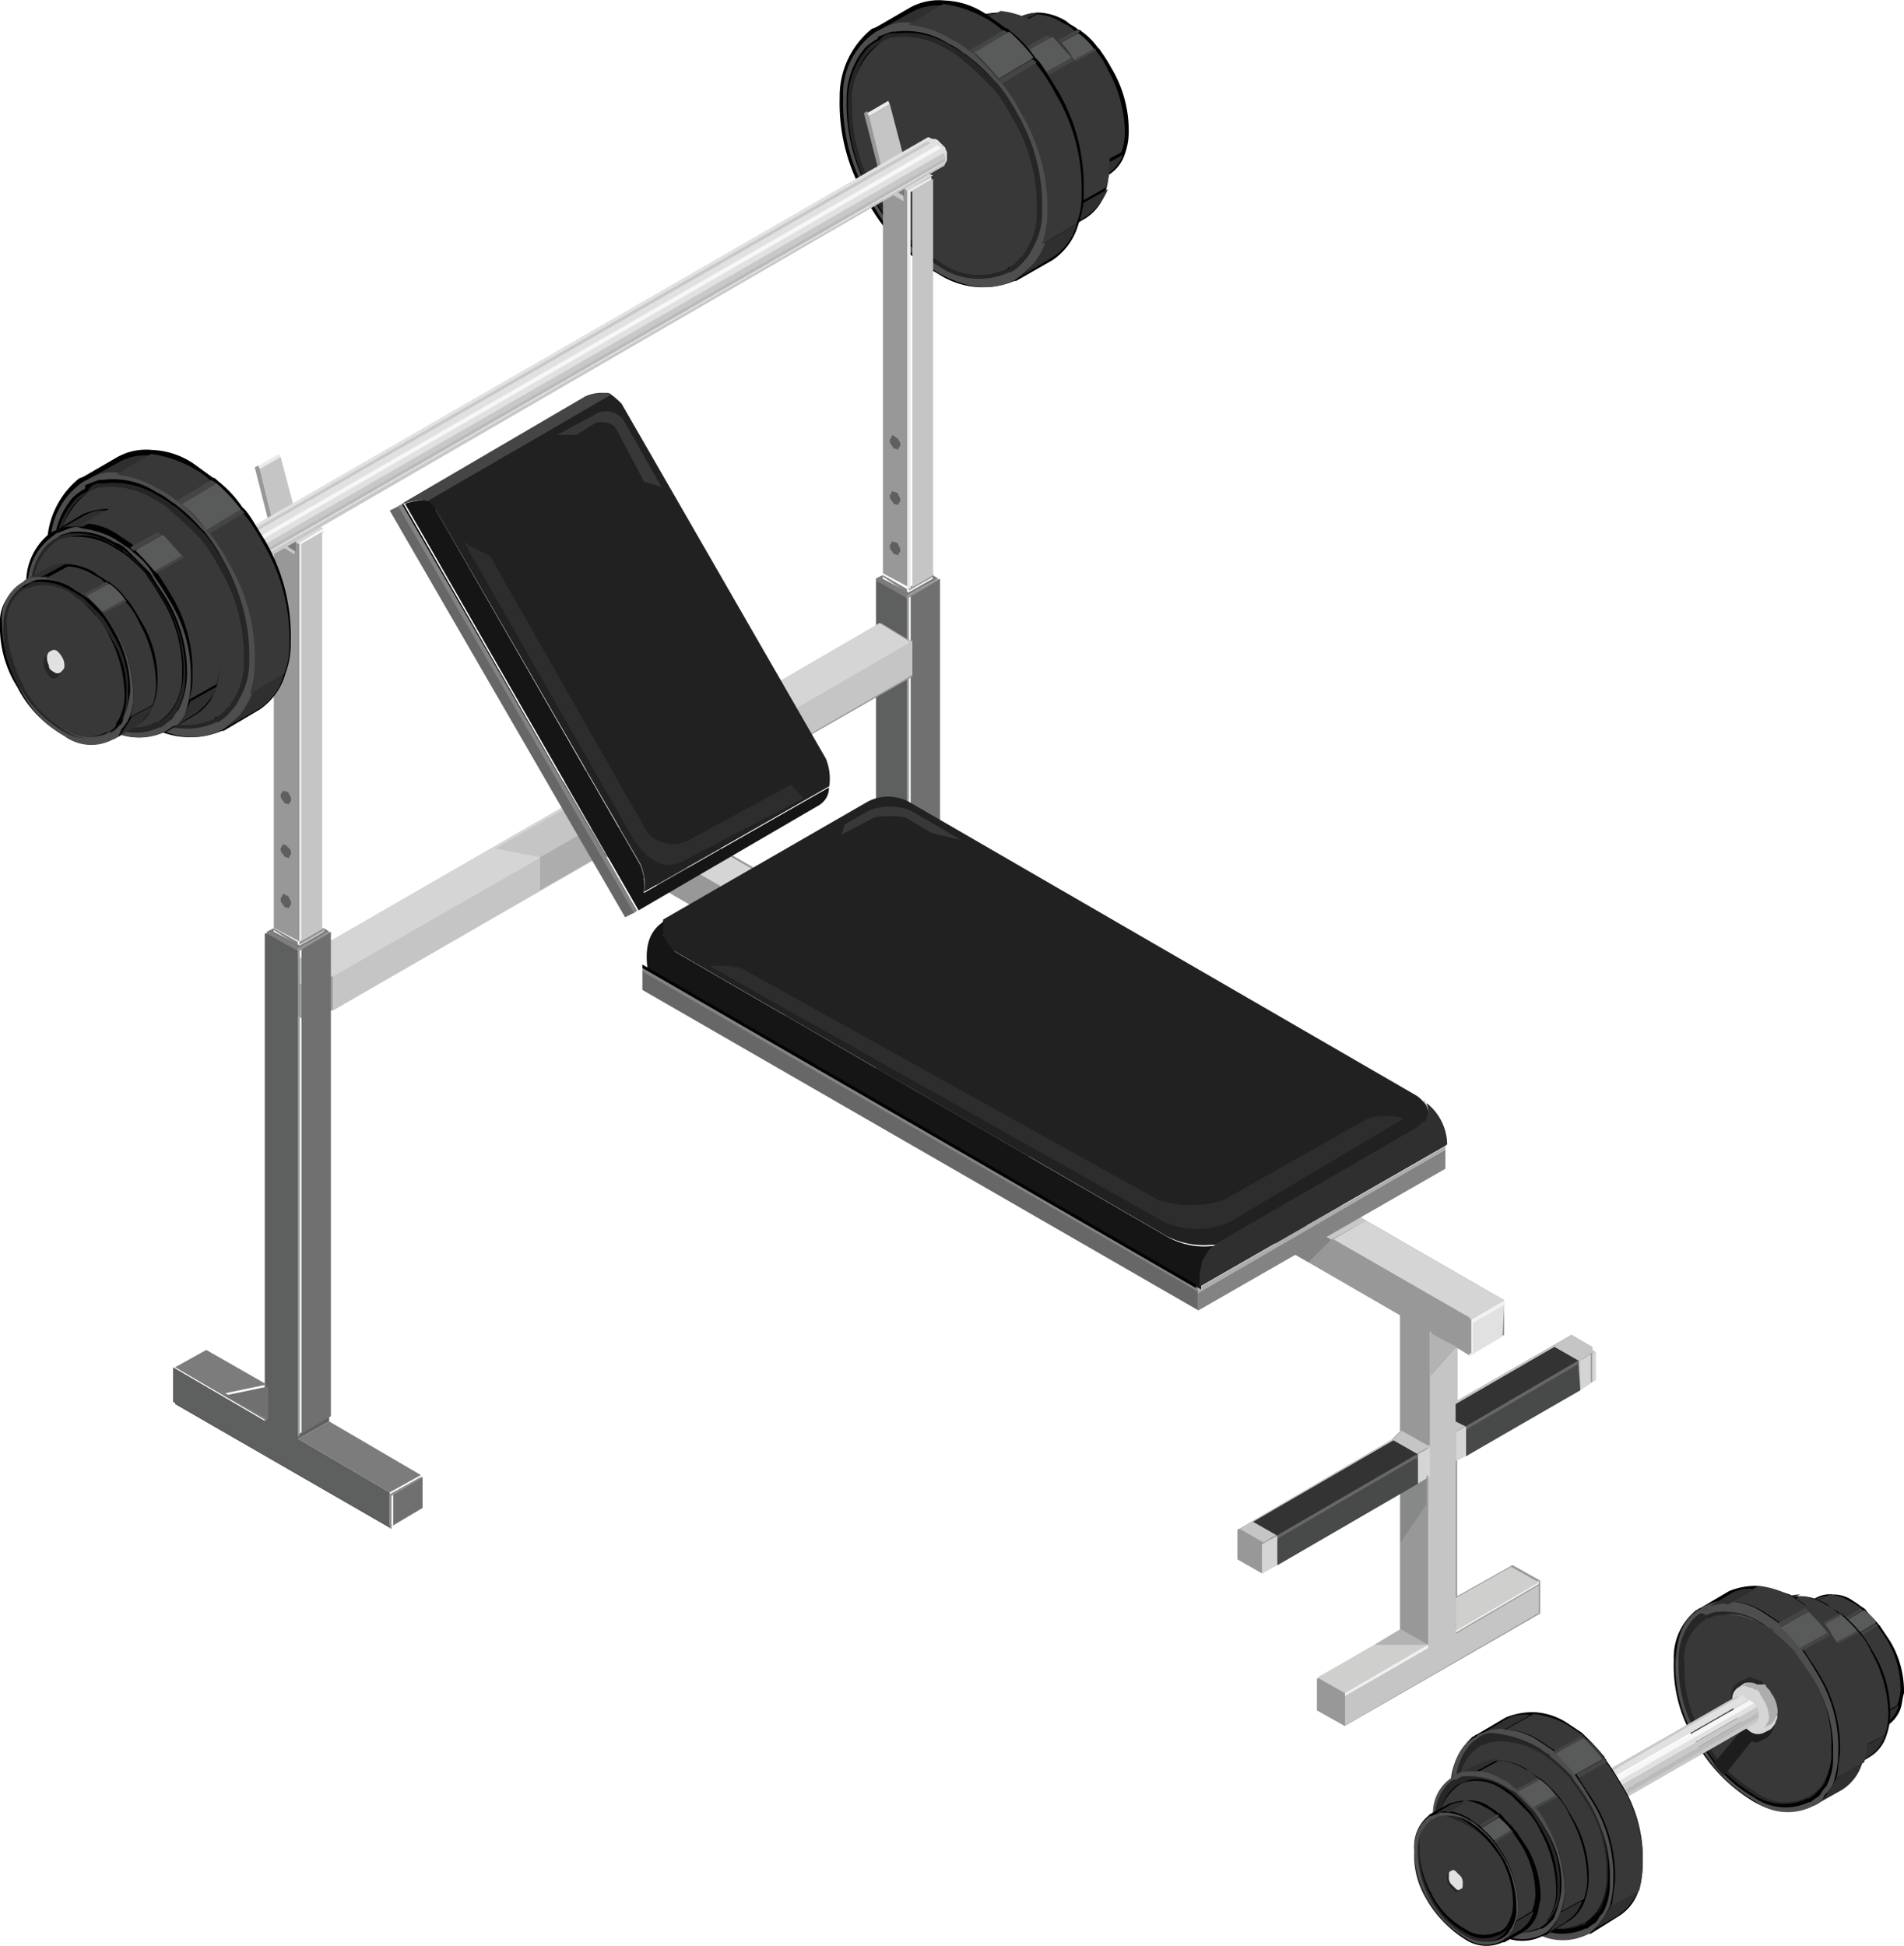 <svg xmlns="http://www.w3.org/2000/svg" viewBox="0 0 110.02 112.43"><defs><style>.cls-1{fill:#000100;}.cls-2{fill:#262626;}.cls-3{fill:#4e4e4e;}.cls-4{fill:#2f2f2f;}.cls-5{fill:#383838;}.cls-6{fill:#454545;}.cls-7{fill:#595a5a;}.cls-8{fill:#1d1d1d;}.cls-9{fill:#d6d6d7;}.cls-10{fill:#adadad;}.cls-11{fill:#c8c8c8;}.cls-12{fill:#e0e1e0;}.cls-13{fill:#f8f7f6;}.cls-14{fill:#bababa;}.cls-15{fill:#c4c5c4;}.cls-16{fill:#d6d5d5;}.cls-17{fill:#999898;}.cls-18{fill:#eaeaea;}.cls-19{fill:#7c7c7c;}.cls-20{fill:#d9d9d8;}.cls-21{fill:#838383;}.cls-22{fill:#707070;}.cls-23{fill:#909090;}.cls-24{fill:#5e5f5f;}.cls-25{fill:#6b6b6b;}.cls-26{fill:#525252;}.cls-27{fill:#a1a0a1;}.cls-28{fill:#f1f1f2;}.cls-29{fill:#b3b3b3;}.cls-30{fill:#878888;}.cls-31{fill:#cfcfce;}.cls-32{fill:#676767;}.cls-33{fill:#212121;}.cls-34{fill:#151515;}.cls-35{fill:#2d2d2e;}.cls-36{fill:#484949;}.cls-37{fill:#333;}</style></defs><title>Asset 6</title><g id="Layer_2" data-name="Layer 2"><g id="Layer_1-2" data-name="Layer 1"><path class="cls-1" d="M102.72,94.93a5.88,5.88,0,0,0,.8,3,5.59,5.59,0,0,0,2.1,2.2,2.22,2.22,0,0,0,2.2.2h.1l1.1-.6a2,2,0,0,0,.8-1c.1-.3.1-.6.2-.9a5.64,5.64,0,0,0-.8-3l-.6-.9-.1-.1h0c-.2-.3-.5-.5-.7-.8l-.1-.1c-.2-.1-.4-.3-.6-.4a1.92,1.92,0,0,0-1.2-.4h0a1.64,1.64,0,0,0-1,.2l-1.1.6-.1.1A2.15,2.15,0,0,0,102.72,94.93Z"/><path class="cls-2" d="M105.92,93.33c.1.1.3.2.4.3h0l.1.1a4.62,4.62,0,0,1,.7.7l.1.1a7,7,0,0,1,.6.9,4.87,4.87,0,0,1,.7,2.8,2.13,2.13,0,0,1-.3,1.2c-.1.1-.1.2-.2.3a1.38,1.38,0,0,1-.4.3h0a2,2,0,0,1-2.1-.2,5.8,5.8,0,0,1-2-2.1,4.87,4.87,0,0,1-.7-2.8,2.07,2.07,0,0,1,.5-1.5l.3-.3h.1c.1-.1.3-.1.4-.2h.1A3.29,3.29,0,0,1,105.92,93.33Zm-2,0a1.88,1.88,0,0,0-.8,1.7h0a5.44,5.44,0,0,0,.7,2.7,4.61,4.61,0,0,0,1.9,2,1.91,1.91,0,0,0,1.9.2h.1c.1-.1.3-.2.4-.3h0a1.84,1.84,0,0,0,.4-1.3,5.44,5.44,0,0,0-.7-2.7l-.6-.9-.1-.1a2.7,2.7,0,0,0-.8-.7c-.2-.1-.3-.2-.5-.3a2.06,2.06,0,0,0-1.5-.3c-.1-.2-.2-.1-.4,0Z"/><path class="cls-3" d="M104.32,93a.76.76,0,0,0-.4.2h-.1l-.3.3A2.25,2.25,0,0,0,103,95a6.09,6.09,0,0,0,.7,2.8,5.78,5.78,0,0,0,2,2.1,2.3,2.3,0,0,0,2.1.2h0a1.38,1.38,0,0,0,.4-.3c.1-.1.1-.2.2-.3a2.13,2.13,0,0,0,.3-1.2,6.09,6.09,0,0,0-.7-2.8l-.6-.9-.1-.1a4.62,4.62,0,0,0-.7-.7l-.1-.1h0c-.1-.1-.3-.2-.4-.3a2.6,2.6,0,0,0-1.8-.4Zm3.6,7.2h0a2,2,0,0,1-2.2-.2,6.37,6.37,0,0,1-2.1-2.2,5.55,5.55,0,0,1-.8-2.9,2.19,2.19,0,0,1,.9-1.9h.1c.2-.1.3-.2.5-.2h.4a2.84,2.84,0,0,1,1.2.4,2.09,2.09,0,0,1,.6.4l.1.1a4.62,4.62,0,0,1,.7.7l.1.1.6.9a5.64,5.64,0,0,1,.8,3,2.92,2.92,0,0,1-.2.9,1.61,1.61,0,0,1-.4.7,1.44,1.44,0,0,0-.3.2Z"/><path class="cls-4" d="M104.32,92.83c-.2,0-.3.1-.5.2l1-.6a1.64,1.64,0,0,1,1-.2l-1,.6A.45.45,0,0,0,104.32,92.83Zm4.6,6.8-1,.6a.78.78,0,0,0,.4-.4,1.61,1.61,0,0,0,.4-.7l1-.6A1.88,1.88,0,0,1,108.92,99.63Z"/><path class="cls-5" d="M108.82,98.33a5.88,5.88,0,0,0-.8-3l-.6-.9-.1-.1a4.62,4.62,0,0,0-.7-.7l-.1-.1c-.2-.1-.4-.3-.6-.4a2.84,2.84,0,0,0-1.2-.4l1-.6a2.84,2.84,0,0,1,1.2.4,2.09,2.09,0,0,1,.6.4l.1.1a4.62,4.62,0,0,1,.7.7l.1.1.6.9a5.55,5.55,0,0,1,.8,2.9,2.92,2.92,0,0,1-.2.9l-1,.6A1.88,1.88,0,0,0,108.82,98.33Zm-4.9-5h0c.2-.1.3-.1.4-.2a2.24,2.24,0,0,1,1.5.3c.2.1.3.2.5.3a5,5,0,0,1,.8.7l.1.1a7,7,0,0,1,.6.9,5.44,5.44,0,0,1,.7,2.7,2.23,2.23,0,0,1-.4,1.3h0a1.38,1.38,0,0,1-.4.3h-.1a1.91,1.91,0,0,1-1.9-.2,4.61,4.61,0,0,1-1.9-2,5.44,5.44,0,0,1-.7-2.7h0a1.76,1.76,0,0,1,.8-1.5Z"/><path class="cls-6" d="M108.42,93.83l.1.1-1,.6-.1-.1Zm-1.9-.3,1-.6.1.1-1,.6Z"/><path class="cls-7" d="M106.72,93.63a4.62,4.62,0,0,1,.7.7l1-.6a4.62,4.62,0,0,0-.7-.7Z"/><path class="cls-1" d="M100.22,95.63a6.68,6.68,0,0,0,1,3.7,7.1,7.1,0,0,0,2.6,2.8,2.62,2.62,0,0,0,2.8.2h.1l1.3-.8a2.21,2.21,0,0,0,1-1.3,3.59,3.59,0,0,0,.2-1.1,6.68,6.68,0,0,0-1-3.7,10.54,10.54,0,0,0-.7-1.1l-.1-.1h0a7.64,7.64,0,0,0-.9-.9c-.1-.1-.1-.1-.2-.1h0c-.2-.2-.5-.3-.7-.5a3,3,0,0,0-1.5-.5h0a3.08,3.08,0,0,0-1.3.3l-1.3.8-.1.1C100.62,93.73,100.32,94.53,100.22,95.63Z"/><path class="cls-4" d="M102.22,92.93a1.42,1.42,0,0,0-.6.2l1.2-.7a2.66,2.66,0,0,1,1.2-.3l-1.3.7A.75.75,0,0,1,102.22,92.93Zm6.7,7.3a2.21,2.21,0,0,1-1,1.3l-1.3.8a1.21,1.21,0,0,0,.5-.5,2,2,0,0,0,.4-.8Z"/><path class="cls-3" d="M106.72,102.23h0a2.62,2.62,0,0,1-2.8-.2,7.1,7.1,0,0,1-2.6-2.8,7.64,7.64,0,0,1-1-3.7,2.42,2.42,0,0,1,1.2-2.4l.1-.1a1.42,1.42,0,0,1,.6-.2h.6a3,3,0,0,1,1.5.5,1.79,1.79,0,0,1,.7.5c.1,0,.1.1.2.1l.9.9.1.1a4.13,4.13,0,0,1,.7,1.1,7.64,7.64,0,0,1,1,3.7,3.6,3.6,0,0,1-.2,1.1,2,2,0,0,1-.4.8,1.7,1.7,0,0,1-.6.6Zm-4.5-9c-.2,0-.3.1-.5.2h-.1a1.38,1.38,0,0,0-.4.3,3.3,3.3,0,0,0-.7,1.9,5.93,5.93,0,0,0,.9,3.5,7,7,0,0,0,2.5,2.6,2.72,2.72,0,0,0,2.6.2h.1a2.18,2.18,0,0,0,.5-.4c.1-.1.2-.2.2-.3a5.41,5.41,0,0,0,.4-1.5,5.93,5.93,0,0,0-.9-3.5,10.54,10.54,0,0,0-.7-1.1L106,95l-.9-.9c-.1-.1-.1-.1-.2-.1h0c-.2-.1-.3-.2-.5-.3a3,3,0,0,0-1.9-.5Z"/><path class="cls-2" d="M104.22,93.73c.2.1.3.2.5.3h0c.1,0,.1.1.2.1l.9.9.1.1a4.13,4.13,0,0,1,.7,1.1,5.75,5.75,0,0,1,.9,3.5,2.41,2.41,0,0,1-.4,1.5c-.1.1-.1.2-.2.3a1,1,0,0,1-.5.4h-.1a2.73,2.73,0,0,1-2.6-.2,7,7,0,0,1-2.5-2.6,5.75,5.75,0,0,1-.9-3.5,2.74,2.74,0,0,1,.7-1.9c.1-.1.3-.3.4-.3h.1c.2-.1.3-.2.5-.2h.1A3.14,3.14,0,0,1,104.22,93.73Zm-3.5,2a6.43,6.43,0,0,0,.9,3.4,5.81,5.81,0,0,0,2.4,2.5h0a2.35,2.35,0,0,0,2.4.2h.1a1.76,1.76,0,0,0,.5-.4v-.1a2.86,2.86,0,0,0,.5-1.7,6.43,6.43,0,0,0-.9-3.4,10.54,10.54,0,0,0-.7-1.1l-.1-.1a7.64,7.64,0,0,0-.9-.9,2.09,2.09,0,0,0-.6-.4,2.6,2.6,0,0,0-1.8-.4,1.42,1.42,0,0,0-.6.2h0l-.1.1h0A2.25,2.25,0,0,0,100.72,95.73Z"/><path class="cls-5" d="M107.82,99.83a6.68,6.68,0,0,0-1-3.7,10.54,10.54,0,0,0-.7-1.1l-.1-.1a7.64,7.64,0,0,0-.9-.9c-.1,0-.1-.1-.2-.1-.2-.2-.5-.3-.7-.5a3,3,0,0,0-1.5-.5l1.3-.7a3,3,0,0,1,1.5.5,1.79,1.79,0,0,1,.7.5c.1,0,.1.1.2.1l.9.9.1.1a4.13,4.13,0,0,1,.7,1.1,7.64,7.64,0,0,1,1,3.7,3.6,3.6,0,0,1-.2,1.1l-1.3.7A1.82,1.82,0,0,0,107.82,99.83Zm-6.1-6.2h0a3.93,3.93,0,0,1,.6-.2,2.5,2.5,0,0,1,1.8.4c.2.1.4.3.6.4l.9.9.1.1a4.13,4.13,0,0,1,.7,1.1,7.21,7.21,0,0,1,.9,3.4,2.86,2.86,0,0,1-.5,1.7v.1a1,1,0,0,1-.5.4h-.1a2.35,2.35,0,0,1-2.4-.2h0a5.81,5.81,0,0,1-2.4-2.5,7.52,7.52,0,0,1-.9-3.4,3.13,3.13,0,0,1,1.2-2.2Z"/><path class="cls-6" d="M105,93.93l1.3-.7c.1,0,.1.1.2.1l-1.3.7A.35.35,0,0,1,105,93.93Zm2.3.3.1.1-1.3.7-.1-.1Z"/><path class="cls-7" d="M107.32,94.23a7.64,7.64,0,0,0-.9-.9l-1.3.7.9.9Z"/><path class="cls-1" d="M101.52,91.63h0a4.15,4.15,0,0,0-1.6.3l-1.7,1c-.1,0-.1.1-.2.1a3.49,3.49,0,0,0-1.3,2.9,8.15,8.15,0,0,0,1.2,4.6,9.32,9.32,0,0,0,3.3,3.5,3.71,3.71,0,0,0,3.5.3h.1l1.6-1a2.76,2.76,0,0,0,1.2-1.6,5.9,5.9,0,0,0,.2-1.4,8,8,0,0,0-1.2-4.6c-.3-.5-.6-1-.9-1.4,0-.1-.1-.1-.1-.2h0a12,12,0,0,0-1.1-1.2c-.1-.1-.2-.1-.2-.2l-.9-.6A13.33,13.33,0,0,0,101.52,91.63Z"/><path class="cls-3" d="M97.92,93.83a3.65,3.65,0,0,0-.8,2.4,7.89,7.89,0,0,0,1.1,4.3,7.65,7.65,0,0,0,3.1,3.3,3.15,3.15,0,0,0,3.2.3h.1c.2-.2.5-.3.6-.5s.2-.3.3-.4a3.42,3.42,0,0,0,.4-1.8,7.68,7.68,0,0,0-1.1-4.3,14.63,14.63,0,0,0-.9-1.3c0-.1-.1-.1-.1-.2a12,12,0,0,0-1.2-1.1l-.2-.2h0a2.09,2.09,0,0,0-.6-.4,3.88,3.88,0,0,0-2.4-.6h-.1c-.2.1-.4.1-.6.2l-.1.1A.62.62,0,0,0,97.92,93.83Zm6.9,10.5h0a3.24,3.24,0,0,1-3.5-.3,8.63,8.63,0,0,1-3.3-3.5,8.15,8.15,0,0,1-1.2-4.6c.1-1.5.5-2.5,1.5-3l.1-.1a6.88,6.88,0,0,1,.8-.3c.2,0,.5-.1.7,0a3.81,3.81,0,0,1,1.9.6l.9.6.2.2a4.26,4.26,0,0,1,1.1,1.2c0,.1.1.1.1.2.3.4.6.9.9,1.4a8.15,8.15,0,0,1,1.2,4.6,5.9,5.9,0,0,1-.2,1.4,1.7,1.7,0,0,1-.6,1,.9.9,0,0,1-.6.6Z"/><path class="cls-2" d="M98.62,93.33a1.42,1.42,0,0,1,.6-.2h.1a3.88,3.88,0,0,1,2.4.6c.2.1.4.3.6.4h0c.1,0,.1.1.2.2a12,12,0,0,1,1.2,1.1c0,.1.1.1.1.2a14.63,14.63,0,0,1,.9,1.3,7.89,7.89,0,0,1,1.1,4.3,4.78,4.78,0,0,1-.4,1.8,1.38,1.38,0,0,1-.3.4,2.65,2.65,0,0,1-.6.5h-.1a3.15,3.15,0,0,1-3.2-.3,9,9,0,0,1-3.1-3.3A7.89,7.89,0,0,1,97,96a3.46,3.46,0,0,1,.8-2.4,1.76,1.76,0,0,1,.5-.4Zm0,.2a3.16,3.16,0,0,0-1.3,2.6h0a7.37,7.37,0,0,0,1.1,4.2,8.45,8.45,0,0,0,3,3.2,3.27,3.27,0,0,0,3,.3h.1a2.65,2.65,0,0,0,.6-.5.1.1,0,0,1,.1-.1,3.28,3.28,0,0,0,.6-2.1,7.37,7.37,0,0,0-1.1-4.2,14.63,14.63,0,0,0-.9-1.3c0-.1-.1-.1-.1-.2a12,12,0,0,0-1.2-1.1,3.51,3.51,0,0,0-.8-.5,2.89,2.89,0,0,0-2.3-.5,1.85,1.85,0,0,0-.7.2Z"/><path class="cls-5" d="M98.72,93.53a1.85,1.85,0,0,1,.7-.2,4.19,4.19,0,0,1,2.3.5c.3.2.5.3.8.5a12,12,0,0,1,1.2,1.1c0,.1.1.1.1.2a14.63,14.63,0,0,1,.9,1.3,7.37,7.37,0,0,1,1.1,4.2,3.28,3.28,0,0,1-.6,2.1l-.1.1a2.65,2.65,0,0,1-.6.5h-.1a2.8,2.8,0,0,1-3-.3,7.78,7.78,0,0,1-3-3.2,7.37,7.37,0,0,1-1.1-4.2h0a2.7,2.7,0,0,1,1.3-2.6Zm7.6,7.8a8.15,8.15,0,0,0-1.2-4.6c-.3-.5-.6-.9-.9-1.4,0-.1-.1-.1-.1-.2-.4-.4-.7-.8-1.1-1.2l-.2-.2-.9-.6a3.81,3.81,0,0,0-1.9-.6l1.6-.9a5.19,5.19,0,0,1,1.9.6l.9.6.2.2a4.26,4.26,0,0,1,1.1,1.2.35.35,0,0,1,.1.2c.3.4.6.9.9,1.4a8.15,8.15,0,0,1,1.2,4.6,5.9,5.9,0,0,1-.2,1.4l-1.6.9C106.22,102.33,106.22,101.83,106.32,101.33Z"/><path class="cls-4" d="M107.62,101.83a2.76,2.76,0,0,1-1.2,1.6l-1.6.9a2,2,0,0,0,.7-.6,8.79,8.79,0,0,0,.6-1Zm-8.4-9.1a1.33,1.33,0,0,0-.8.3l1.5-.9a2.06,2.06,0,0,1,1.5-.3l-1.6.9Q99.67,92.58,99.22,92.73Z"/><path class="cls-6" d="M102.92,94l-.2-.2,1.6-.9.2.2Zm2.7.3a.35.35,0,0,1,.1.2l-1.6.9c0-.1-.1-.1-.1-.2Z"/><path class="cls-7" d="M104,95.23l1.6-.9a12,12,0,0,0-1.1-1.2l-1.6.9A12,12,0,0,1,104,95.23Z"/><path class="cls-8" d="M101.52,98h0c-.1-.1-.2-.1-.3-.2a.6.6,0,0,0-.4-.1.37.37,0,0,0-.3.1l-.3.2h0a.78.78,0,0,0-.3.7,1.93,1.93,0,0,0,.3,1,1.38,1.38,0,0,0,.3.4l-1.5,1.8a3.19,3.19,0,0,0,.6.7l1.6-2a.45.45,0,0,0,.5,0h0l.4-.2a1.38,1.38,0,0,0,.3-.4c0-.1.1-.2.1-.3a1.93,1.93,0,0,0-.3-1c-.1-.1-.1-.2-.2-.3h0C101.72,98.13,101.62,98,101.52,98Z"/><path class="cls-2" d="M101.72,97.13c-.2-.1-.3-.1-.5-.2a.6.6,0,0,0-.4.1l-.4.2h0a.89.89,0,0,0-.4.8,2.28,2.28,0,0,0,.3,1.1,1.55,1.55,0,0,0,.8.8.8.8,0,0,0,.8.1h0l.4-.2a1.38,1.38,0,0,0,.3-.4c0-.1.1-.2.1-.3a2.28,2.28,0,0,0-.3-1.1c-.1-.1-.1-.2-.2-.3h0l-.3-.3h-.1C101.92,97.23,101.82,97.13,101.72,97.13Z"/><path class="cls-9" d="M102,97.73h0l-.3-.3h-.1c-.1-.1-.1-.1-.2-.1a.6.6,0,0,0-.4-.1.37.37,0,0,0-.3.1l-.3.2h0a.78.78,0,0,0-.3.7,1.93,1.93,0,0,0,.3,1,2.7,2.7,0,0,0,.7.8.78.78,0,0,0,.8.1h0l.4-.2a1.38,1.38,0,0,0,.3-.4c0-.1.1-.2.1-.3a1.93,1.93,0,0,0-.3-1A3.91,3.91,0,0,1,102,97.73Z"/><path class="cls-10" d="M101.52,97.33a.6.6,0,0,0-.4-.1.37.37,0,0,0-.3.1l-.3.2c.1,0,.1-.1.2-.1h.1c.1,0,.3.1.4.1s.1.1.2.1h.1c.1.1.2.2.2.3h0c.1.1.1.2.2.3a2.24,2.24,0,0,1,.3,1,.37.37,0,0,1-.1.3.35.35,0,0,1-.1.2l-.1.1.4-.2a1.38,1.38,0,0,0,.3-.4c0-.1.1-.2.1-.3a1.93,1.93,0,0,0-.3-1c-.1-.1-.1-.2-.2-.3h0c-.1-.1-.2-.2-.2-.3h-.5Z"/><path class="cls-11" d="M92.12,102.73l8.2-4.7a.6.6,0,0,1,.4.1l-8.6,5Zm0,1.3,9.4-5.4a.37.37,0,0,1,.1.3l-9.5,5.5Zm9.4-4.5-9.4,5.4v-.3l9.5-5.5C101.62,99.33,101.62,99.43,101.52,99.53Z"/><path class="cls-12" d="M101,98.23l-8.9,5.1v-.4l8.6-5Zm-8.9,5.8v-.4l9.2-5.3.1.1a.35.35,0,0,1,.1.2Z"/><path class="cls-13" d="M92.12,103.73l9.2-5.3-.2-.2-8.9,5.1v.4Z"/><path class="cls-14" d="M101.62,99.23v-.3l-9.5,5.5v.3Z"/><path class="cls-1" d="M83.82,103.33a8.15,8.15,0,0,0,1.2,4.6,9.32,9.32,0,0,0,3.3,3.5,3.71,3.71,0,0,0,3.5.3h.1l1.6-1a2.76,2.76,0,0,0,1.2-1.6,5.9,5.9,0,0,0,.2-1.4,8,8,0,0,0-1.2-4.6c-.3-.5-.6-1-.9-1.4,0-.1-.1-.1-.1-.2h0a12,12,0,0,0-1.1-1.2l-.2-.2-.9-.6a3.81,3.81,0,0,0-1.9-.6h0a4.15,4.15,0,0,0-1.6.3l-1.7,1c-.1,0-.1.1-.2.1A3.84,3.84,0,0,0,83.82,103.33Z"/><path class="cls-4" d="M93.42,110.73l-1.6.9a2,2,0,0,0,.7-.6,8.79,8.79,0,0,0,.6-1l1.6-.9A3.44,3.44,0,0,1,93.42,110.73ZM86.22,100a1.33,1.33,0,0,0-.8.3l1.5-.9a2.06,2.06,0,0,1,1.5-.3l-1.6.9Z"/><path class="cls-3" d="M91.82,111.73h0a3.24,3.24,0,0,1-3.5-.3,8.63,8.63,0,0,1-3.3-3.5,8.15,8.15,0,0,1-1.2-4.6c.1-1.5.5-2.5,1.5-3l.1-.1a6.88,6.88,0,0,1,.8-.3c.2,0,.5-.1.7,0a3.81,3.81,0,0,1,1.9.6l.9.6c.1.1.2.1.2.2a4.26,4.26,0,0,1,1.1,1.2c0,.1.1.1.1.2.3.4.6.9.9,1.4a8.15,8.15,0,0,1,1.2,4.6,5.9,5.9,0,0,1-.2,1.4,4.12,4.12,0,0,1-1.2,1.6Zm-5.6-11.3c-.2.1-.4.1-.6.2l-.1.1a2.18,2.18,0,0,0-.5.4,3.65,3.65,0,0,0-.8,2.4,7.89,7.89,0,0,0,1.1,4.3,7.65,7.65,0,0,0,3.1,3.3,3.15,3.15,0,0,0,3.2.3h.1c.2-.2.5-.3.6-.5s.2-.3.3-.4a3.42,3.42,0,0,0,.4-1.8,7.68,7.68,0,0,0-1.1-4.3,14.63,14.63,0,0,0-.9-1.3c0-.1-.1-.1-.1-.2a12,12,0,0,0-1.2-1.1l-.2-.2h0a2.09,2.09,0,0,0-.6-.4,3.88,3.88,0,0,0-2.4-.6C86.32,100.43,86.22,100.43,86.22,100.43Z"/><path class="cls-2" d="M88.82,100.93c.2.1.4.3.6.4h0c.1,0,.1.1.2.2a12,12,0,0,1,1.2,1.1c0,.1.1.1.1.2a14.63,14.63,0,0,1,.9,1.3,7.89,7.89,0,0,1,1.1,4.3,4.78,4.78,0,0,1-.4,1.8,1.38,1.38,0,0,1-.3.4,2.65,2.65,0,0,1-.6.5h-.1a3.15,3.15,0,0,1-3.2-.3,9,9,0,0,1-3.1-3.3,7.89,7.89,0,0,1-1.1-4.3,3.46,3.46,0,0,1,.8-2.4,1.76,1.76,0,0,1,.5-.4l.1-.1a1.42,1.42,0,0,1,.6-.2h.1A6.52,6.52,0,0,1,88.82,100.93Zm-3.2,0a3.16,3.16,0,0,0-1.3,2.6h0a7.37,7.37,0,0,0,1.1,4.2,8.45,8.45,0,0,0,3,3.2,3.27,3.27,0,0,0,3,.3h.1a2.65,2.65,0,0,0,.6-.5.1.1,0,0,1,.1-.1,3.28,3.28,0,0,0,.6-2.1,7.37,7.37,0,0,0-1.1-4.2,14.63,14.63,0,0,0-.9-1.3c0-.1-.1-.1-.1-.2a12,12,0,0,0-1.2-1.1,3.51,3.51,0,0,0-.8-.5,2.89,2.89,0,0,0-2.3-.5,1.85,1.85,0,0,0-.7.2Z"/><path class="cls-5" d="M93.32,108.73a8.15,8.15,0,0,0-1.2-4.6c-.3-.5-.6-.9-.9-1.4,0-.1-.1-.1-.1-.2-.4-.4-.7-.8-1.1-1.2l-.2-.2-.9-.6a3.81,3.81,0,0,0-1.9-.6l1.6-.9a5.19,5.19,0,0,1,1.9.6l.9.6.2.2a4.26,4.26,0,0,1,1.1,1.2.35.35,0,0,1,.1.2c.3.4.6.9.9,1.4a8.15,8.15,0,0,1,1.2,4.6,5.9,5.9,0,0,1-.2,1.4l-1.6.9C93.22,109.63,93.22,109.23,93.32,108.73Zm-7.6-7.9a1.85,1.85,0,0,1,.7-.2,4.19,4.19,0,0,1,2.3.5,3.51,3.51,0,0,1,.8.5,12,12,0,0,1,1.2,1.1c0,.1.1.1.1.2a14.63,14.63,0,0,1,.9,1.3,7.37,7.37,0,0,1,1.1,4.2,3.28,3.28,0,0,1-.6,2.1l-.1.1a2.65,2.65,0,0,1-.6.5h-.1a2.8,2.8,0,0,1-3-.3,7.78,7.78,0,0,1-3-3.2,7.37,7.37,0,0,1-1.1-4.2h0a2.7,2.7,0,0,1,1.3-2.6Z"/><path class="cls-6" d="M89.72,101.23l1.6-.9.2.2-1.6.9C89.82,101.33,89.82,101.23,89.72,101.23Zm3.1.6-1.6.9c0-.1-.1-.1-.1-.2l1.6-.9C92.72,101.73,92.72,101.73,92.82,101.83Z"/><path class="cls-7" d="M91,102.53l1.6-.9a12,12,0,0,0-1.1-1.2l-1.6.9A12,12,0,0,1,91,102.53Z"/><path class="cls-1" d="M84,102.63l-.1.1a2.9,2.9,0,0,0-1.1,2.4,6.68,6.68,0,0,0,1,3.7,7.1,7.1,0,0,0,2.6,2.8,2.62,2.62,0,0,0,2.8.2h.1l1.3-.8a2.21,2.21,0,0,0,1-1.3,3.59,3.59,0,0,0,.2-1.1,6.68,6.68,0,0,0-1-3.7,10.54,10.54,0,0,0-.7-1.1l-.1-.1h0a7.64,7.64,0,0,0-.9-.9c-.1-.1-.1-.1-.2-.1h0c-.2-.2-.5-.3-.7-.5a3,3,0,0,0-1.5-.5h0a3.08,3.08,0,0,0-1.3.3Z"/><path class="cls-5" d="M90.42,109.33a6.68,6.68,0,0,0-1-3.7,10.54,10.54,0,0,0-.7-1.1l-.1-.1a7.64,7.64,0,0,0-.9-.9c-.1,0-.1-.1-.2-.1-.2-.2-.5-.3-.7-.5a3,3,0,0,0-1.5-.5l1.3-.7a3,3,0,0,1,1.5.5,1.79,1.79,0,0,1,.7.5c.1,0,.1.1.2.1l.9.9.1.1a4.13,4.13,0,0,1,.7,1.1,7.64,7.64,0,0,1,1,3.7,3.6,3.6,0,0,1-.2,1.1l-1.3.7A3.6,3.6,0,0,0,90.42,109.33Zm-6.1-6.2h0a1.42,1.42,0,0,1,.6-.2,2.5,2.5,0,0,1,1.8.4c.2.1.4.3.6.4l.9.9.1.1a4.13,4.13,0,0,1,.7,1.1,7.21,7.21,0,0,1,.9,3.4,2.86,2.86,0,0,1-.5,1.7v.1a2.18,2.18,0,0,1-.5.4h-.1a2.35,2.35,0,0,1-2.4-.2h0a5.81,5.81,0,0,1-2.4-2.5,7.52,7.52,0,0,1-.9-3.4,2.82,2.82,0,0,1,1.2-2.2Z"/><path class="cls-3" d="M89.22,111.73h0a2.62,2.62,0,0,1-2.8-.2,7.1,7.1,0,0,1-2.6-2.8,7.64,7.64,0,0,1-1-3.7,2.42,2.42,0,0,1,1.2-2.4l.1-.1a1.42,1.42,0,0,1,.6-.2h.6a3,3,0,0,1,1.5.5,1.79,1.79,0,0,1,.7.5c.1,0,.1.1.2.1l.9.9.1.1a4.13,4.13,0,0,1,.7,1.1,7.64,7.64,0,0,1,1,3.7,3.6,3.6,0,0,1-.2,1.1,2,2,0,0,1-.4.8,1.7,1.7,0,0,1-.6.6Zm-4.5-9c-.2,0-.3.1-.5.2h-.1a1.38,1.38,0,0,0-.4.3,3.3,3.3,0,0,0-.7,1.9,5.93,5.93,0,0,0,.9,3.5,7,7,0,0,0,2.5,2.6,2.72,2.72,0,0,0,2.6.2h.1a2.18,2.18,0,0,0,.5-.4c.1-.1.2-.2.2-.3a5.41,5.41,0,0,0,.4-1.5,5.93,5.93,0,0,0-.9-3.5,10.54,10.54,0,0,0-.7-1.1l-.1-.1-.9-.9c-.1-.1-.1-.1-.2-.1h0c-.2-.1-.3-.2-.5-.3a3,3,0,0,0-1.9-.5Z"/><path class="cls-4" d="M85.42,101.93a2.66,2.66,0,0,1,1.2-.3l-1.3.7h-.6a1.42,1.42,0,0,0-.6.2Zm5.1,9.1-1.3.8a1.21,1.21,0,0,0,.5-.5,2,2,0,0,0,.4-.8l1.3-.7A2,2,0,0,1,90.52,111Z"/><path class="cls-2" d="M86.82,103.13c.2.1.3.2.5.3h0c.1,0,.1.1.2.1l.9.9.1.1a4.13,4.13,0,0,1,.7,1.1,5.75,5.75,0,0,1,.9,3.5,2.41,2.41,0,0,1-.4,1.5c-.1.1-.1.2-.2.3a1,1,0,0,1-.5.4h-.1a2.73,2.73,0,0,1-2.6-.2,7,7,0,0,1-2.5-2.6,5.75,5.75,0,0,1-.9-3.5,2.74,2.74,0,0,1,.7-1.9c.1-.1.3-.3.4-.3h.1c.2-.1.3-.2.5-.2h.1A4.06,4.06,0,0,1,86.82,103.13Zm-2.6,0a2.39,2.39,0,0,0-1,2.1,6.43,6.43,0,0,0,.9,3.4,5.81,5.81,0,0,0,2.4,2.5h0a2.35,2.35,0,0,0,2.4.2H89a1.76,1.76,0,0,0,.5-.4v-.1a2.86,2.86,0,0,0,.5-1.7,6.43,6.43,0,0,0-.9-3.4,10.54,10.54,0,0,0-.7-1.1l-.1-.1a7.64,7.64,0,0,0-.9-.9,2.09,2.09,0,0,0-.6-.4,2.6,2.6,0,0,0-1.8-.4c-.3.1-.5.2-.8.3Z"/><path class="cls-6" d="M87.52,103.43l1.3-.7c.1,0,.1.1.2.1l-1.3.7C87.62,103.43,87.62,103.43,87.52,103.43Zm2.5.4-1.3.7-.1-.1,1.3-.7Z"/><path class="cls-7" d="M89,102.83l-1.3.7.9.9,1.3-.7A3.82,3.82,0,0,0,89,102.83Z"/><path class="cls-1" d="M83.72,104.23l-1.1.6-.1.1a2.27,2.27,0,0,0-.8,1.9,6.19,6.19,0,0,0,2.9,5.2,2.22,2.22,0,0,0,2.2.2h.1l1.1-.6a2,2,0,0,0,.8-1c.1-.3.1-.6.2-.9a5.64,5.64,0,0,0-.8-3l-.6-.9-.1-.1h0c-.2-.3-.5-.5-.7-.8l-.1-.1c-.2-.1-.4-.3-.6-.4a1.92,1.92,0,0,0-1.2-.4h0A3.26,3.26,0,0,0,83.72,104.23Z"/><path class="cls-2" d="M84.82,105.33c.1.1.3.2.4.3h0l.1.1a4.62,4.62,0,0,1,.7.7l.1.1a7,7,0,0,1,.6.9,4.87,4.87,0,0,1,.7,2.8,2.13,2.13,0,0,1-.3,1.2c-.1.1-.1.2-.2.3a1.38,1.38,0,0,1-.4.3h0a2,2,0,0,1-2.1-.2,5.8,5.8,0,0,1-2-2.1,4.87,4.87,0,0,1-.7-2.8,2.07,2.07,0,0,1,.5-1.5l.3-.3h.1c.1-.1.3-.1.4-.2h.1A2.09,2.09,0,0,1,84.82,105.33Zm-1.9-.1h0a1.75,1.75,0,0,0-.9,1.7h0a5.44,5.44,0,0,0,.7,2.7,4.61,4.61,0,0,0,1.9,2,1.91,1.91,0,0,0,1.9.2h.1c.1-.1.3-.2.4-.3h0a1.84,1.84,0,0,0,.4-1.3,5.44,5.44,0,0,0-.7-2.7,5.55,5.55,0,0,0-.6-.8l-.1-.1a2.7,2.7,0,0,0-.8-.7c-.2-.1-.3-.2-.5-.3a2.06,2.06,0,0,0-1.5-.3C83.12,105.13,83,105.13,82.92,105.23Z"/><path class="cls-5" d="M87.72,110.23a5.88,5.88,0,0,0-.8-3l-.6-.9-.1-.1a4.62,4.62,0,0,0-.7-.7l-.1-.1c-.2-.1-.4-.3-.6-.4a2.84,2.84,0,0,0-1.2-.4l1-.6a2.84,2.84,0,0,1,1.2.4,2.09,2.09,0,0,1,.6.4l.1.1a4.62,4.62,0,0,1,.7.7l.1.1.6.9a5.55,5.55,0,0,1,.8,2.9,2.92,2.92,0,0,1-.2.9l-1,.6A1.88,1.88,0,0,0,87.72,110.23Zm-3-4.8c.2.1.3.2.5.3a5,5,0,0,1,.8.7l.1.1c.2.3.4.5.6.8a5.44,5.44,0,0,1,.7,2.7,2.23,2.23,0,0,1-.4,1.3h0a1.38,1.38,0,0,1-.4.3h-.1a1.91,1.91,0,0,1-1.9-.2,4.61,4.61,0,0,1-1.9-2,5.44,5.44,0,0,1-.7-2.7h0a1.88,1.88,0,0,1,.8-1.7h.1c.1-.1.3-.1.4-.2A14.7,14.7,0,0,1,84.72,105.43Z"/><path class="cls-3" d="M86.82,112.13h0a2,2,0,0,1-2.2-.2,6.37,6.37,0,0,1-2.1-2.2,5.55,5.55,0,0,1-.8-2.9,2.19,2.19,0,0,1,.9-1.9h.1c.2-.1.3-.1.5-.2h.4a2.84,2.84,0,0,1,1.2.4,2.09,2.09,0,0,1,.6.4l.1.1a4.62,4.62,0,0,1,.7.7l.1.1.6.9a5.64,5.64,0,0,1,.8,3,2.92,2.92,0,0,1-.2.9,1.61,1.61,0,0,1-.4.7,1.44,1.44,0,0,0-.3.2Zm-3.6-7.2a.76.76,0,0,0-.4.2h-.1l-.3.3a2.25,2.25,0,0,0-.5,1.5,6.09,6.09,0,0,0,.7,2.8,5.78,5.78,0,0,0,2,2.1,2.3,2.3,0,0,0,2.1.2h0a1.38,1.38,0,0,0,.4-.3c.1-.1.1-.2.2-.3a2.13,2.13,0,0,0,.3-1.2,6.09,6.09,0,0,0-.7-2.8l-.6-.9-.1-.1a4.62,4.62,0,0,0-.7-.7l-.1-.1h0c-.1-.1-.3-.2-.4-.3a2.6,2.6,0,0,0-1.8-.4Z"/><path class="cls-4" d="M83.22,104.73c-.2,0-.3.1-.5.2l1-.6a1.64,1.64,0,0,1,1-.2l-1,.6A.45.45,0,0,0,83.22,104.73Zm4.6,6.8-1,.6a.78.78,0,0,0,.4-.4,1.61,1.61,0,0,0,.4-.7l1-.6A1.88,1.88,0,0,1,87.82,111.53Z"/><path class="cls-6" d="M85.62,105.53l-.1-.1,1-.6.1.1Zm1.7.2.1.1-1,.6-.1-.1Z"/><path class="cls-7" d="M86.32,106.33l1-.6a4.62,4.62,0,0,0-.7-.7l-1,.6A4.62,4.62,0,0,1,86.32,106.33Z"/><path class="cls-2" d="M83.72,108.23c-.1,0-.1.1-.1.3a.6.6,0,0,0,.1.4l.3.3a.19.19,0,0,0,.3,0c.1,0,.1-.1.1-.3a.6.6,0,0,0-.1-.4l-.3-.3C83.92,108.23,83.82,108.13,83.72,108.23Z"/><path class="cls-12" d="M83.82,108.13c-.1,0-.1.1-.1.3a.6.6,0,0,0,.1.4l.3.3a.19.19,0,0,0,.3,0c.1,0,.1-.1.1-.3a.6.6,0,0,0-.1-.4l-.3-.3A.19.19,0,0,0,83.82,108.13Z"/><polygon class="cls-15" points="92.22 78.13 91.92 77.93 91.92 78.23 92.22 78.13"/><polygon class="cls-16" points="92.22 78.13 91.92 78.23 91.92 79.93 92.22 79.73 92.22 78.13"/><path class="cls-1" d="M56.12,4.23a6.48,6.48,0,0,0,1,3.7,6.65,6.65,0,0,0,2.7,2.8,2.62,2.62,0,0,0,2.8.2h.1l1.3-.8a2.21,2.21,0,0,0,1-1.3,3.59,3.59,0,0,0,.2-1.1,7,7,0,0,0-1-3.8,10.54,10.54,0,0,0-.7-1.1l-.1-.1h0a3.82,3.82,0,0,0-.9-.9c-.1-.1-.1-.1-.2-.1h0c-.2-.2-.5-.3-.7-.5a3.32,3.32,0,0,0-1.5-.5h0a2.77,2.77,0,0,0-1.3.3l-1.2.7h0l-.1.1-.1.1C56.52,2.23,56.12,3,56.12,4.23Z"/><path class="cls-4" d="M58.12,1.53a1.42,1.42,0,0,0-.6.2l1.3-.7A2.66,2.66,0,0,1,60,.73l-1.3.7C58.42,1.43,58.22,1.43,58.12,1.53Zm5.8,8.6-1.3.8a1.21,1.21,0,0,0,.5-.5,5.58,5.58,0,0,0,.5-.8l1.3-.7A2.94,2.94,0,0,1,63.92,10.13Z"/><path class="cls-3" d="M62.62,10.93h0a2.62,2.62,0,0,1-2.8-.2,6.46,6.46,0,0,1-2.6-2.8,7.64,7.64,0,0,1-1-3.7,2.42,2.42,0,0,1,1.2-2.4l.1-.1a1.42,1.42,0,0,1,.6-.2h.6a3,3,0,0,1,1.5.5,3,3,0,0,1,.7.5c.1,0,.1.1.2.1l.9.9.1.1a4.13,4.13,0,0,1,.7,1.1,7.64,7.64,0,0,1,1,3.7,3.6,3.6,0,0,1-.2,1.1,2.18,2.18,0,0,1-.5.8c-.1.3-.3.4-.5.6ZM57.42,2a1.38,1.38,0,0,0-.4.3,3.3,3.3,0,0,0-.7,1.9,6.77,6.77,0,0,0,.9,3.5,6.29,6.29,0,0,0,2.5,2.6,2.49,2.49,0,0,0,2.6.2h.1a2.18,2.18,0,0,0,.5-.4.52.52,0,0,0,.2-.4,5.41,5.41,0,0,0,.4-1.5,6.77,6.77,0,0,0-.9-3.5,10.54,10.54,0,0,0-.7-1.1l-.1-.1a3.82,3.82,0,0,0-.9-.9c-.1,0-.1-.1-.2-.1h0c-.2-.1-.3-.2-.5-.3a3.14,3.14,0,0,0-2-.5h-.1a4.87,4.87,0,0,1-.7.3Z"/><path class="cls-2" d="M58,1.83h.1a2.72,2.72,0,0,1,2,.5,2.19,2.19,0,0,1,.5.3h0c.1,0,.1.1.2.1l.9.9.1.1a4.13,4.13,0,0,1,.7,1.1,5.93,5.93,0,0,1,.9,3.5,2.41,2.41,0,0,1-.4,1.5c-.1.1-.1.2-.2.4a1,1,0,0,1-.5.4h-.1a2.73,2.73,0,0,1-2.6-.2,7,7,0,0,1-2.5-2.6,5.93,5.93,0,0,1-.9-3.5,2.74,2.74,0,0,1,.7-1.9c.1-.1.3-.3.4-.3h.1A1.55,1.55,0,0,1,58,1.83Zm-.4.3h0a2.31,2.31,0,0,0-1.1,2.2h0a5.63,5.63,0,0,0,.9,3.4,6.75,6.75,0,0,0,2.4,2.6h0a2.35,2.35,0,0,0,2.4.2h.1a1.76,1.76,0,0,0,.5-.4h0V10a2.86,2.86,0,0,0,.5-1.7,5.63,5.63,0,0,0-.9-3.4,10.54,10.54,0,0,0-.7-1.1l-.1-.1a3.82,3.82,0,0,0-.9-.9,2.09,2.09,0,0,0-.6-.4h0a2.6,2.6,0,0,0-1.8-.4.82.82,0,0,0-.7.1Z"/><path class="cls-5" d="M63.72,8.43a6.68,6.68,0,0,0-1-3.7,10.54,10.54,0,0,0-.7-1.1l-.1-.1a3.82,3.82,0,0,0-.9-.9c-.1,0-.1-.1-.2-.1-.2-.2-.5-.3-.7-.5a3,3,0,0,0-1.5-.5l1.3-.7a3,3,0,0,1,1.5.5,1.79,1.79,0,0,1,.7.5c.1,0,.1.1.2.1l.9.9.1.1A4.13,4.13,0,0,1,64,4a7.64,7.64,0,0,1,1,3.7,3.6,3.6,0,0,1-.2,1.1l-1.3.7A1.82,1.82,0,0,0,63.72,8.43Zm-5.5-6.5a3.13,3.13,0,0,1,1.8.4h0c.2.1.4.3.6.4a7.64,7.64,0,0,1,.9.9l.1.1a4.13,4.13,0,0,1,.7,1.1,7.52,7.52,0,0,1,.9,3.4,2.86,2.86,0,0,1-.5,1.7V10h0a1,1,0,0,1-.5.4h-.1a2.35,2.35,0,0,1-2.4-.2h0a5.56,5.56,0,0,1-2.4-2.6,7.52,7.52,0,0,1-.9-3.4h0a2.27,2.27,0,0,1,1-2.1h.1A2.54,2.54,0,0,1,58.22,1.93Z"/><path class="cls-6" d="M60.92,2.43l1.3-.7c.1,0,.1.1.2.1l-1.3.7C61,2.53,60.92,2.53,60.92,2.43Zm2.4.5-1.3.7-.1-.1,1.3-.7C63.32,2.83,63.32,2.83,63.32,2.93Z"/><path class="cls-7" d="M61.92,3.53l1.3-.7a3.82,3.82,0,0,0-.9-.9l-1.3.7A2,2,0,0,1,61.92,3.53Z"/><path class="cls-1" d="M52.92,5.13a8.46,8.46,0,0,0,1.2,4.7,8.63,8.63,0,0,0,3.3,3.5,3.71,3.71,0,0,0,3.5.3H61l1.7-1a2.76,2.76,0,0,0,1.2-1.6,5.9,5.9,0,0,0,.2-1.4,8.46,8.46,0,0,0-1.2-4.7c-.3-.5-.6-1-.9-1.4,0-.1-.1-.1-.1-.2h0c-.4-.4-.7-.8-1.1-1.2l-.2-.2h0l-.9-.6a3.81,3.81,0,0,0-1.9-.6h0a4.15,4.15,0,0,0-1.6.3l-1.5.9h0l-.2.1c-.1,0-.1.1-.2.1A3.61,3.61,0,0,0,52.92,5.13Z"/><path class="cls-4" d="M55.42,1.73a1.33,1.33,0,0,0-.8.3l1.6-.9a2.22,2.22,0,0,1,1.6-.3l-1.6.9A2.13,2.13,0,0,0,55.42,1.73Zm7.3,10.8-1.6,1a4.35,4.35,0,0,0,.7-.6,5.42,5.42,0,0,0,.6-1.1l1.6-.9A3.44,3.44,0,0,1,62.72,12.53Z"/><path class="cls-3" d="M61,13.53h0a3.42,3.42,0,0,1-3.5-.2,8.63,8.63,0,0,1-3.3-3.5A8.15,8.15,0,0,1,53,5.23a3.4,3.4,0,0,1,1.5-3l.1-.1c.3-.1.5-.2.8-.3s.5-.1.7,0a5.19,5.19,0,0,1,1.9.6l.9.6.2.2a4.26,4.26,0,0,1,1.1,1.2c0,.1.1.1.1.2.3.4.6.9.9,1.4a8.27,8.27,0,0,1,1.2,4.7,5.9,5.9,0,0,1-.2,1.4,2.38,2.38,0,0,1-.6,1.1c-.1-.1-.3.1-.6.3Zm-6.4-11.1a2.18,2.18,0,0,0-.5.4,3.65,3.65,0,0,0-.8,2.4,8.22,8.22,0,0,0,1.1,4.4,8.28,8.28,0,0,0,3.1,3.3,3.15,3.15,0,0,0,3.2.3h.1c.2-.2.5-.3.6-.5s.2-.3.3-.4a4.78,4.78,0,0,0,.5-1.9A8.22,8.22,0,0,0,61.12,6c-.3-.5-.6-.9-.9-1.4,0-.1-.1-.1-.1-.2l-1.2-1.2-.2-.2h0a1.61,1.61,0,0,0-.7-.4,3.88,3.88,0,0,0-2.4-.6h-.1c-.2.1-.4.1-.6.2Z"/><path class="cls-2" d="M55.42,2.13h.1a3.88,3.88,0,0,1,2.4.6,4.35,4.35,0,0,0,.7.4h0c.1.1.2.1.2.2A6.79,6.79,0,0,1,60,4.53c0,.1.1.1.1.2.3.4.6.9.9,1.4a8,8,0,0,1,1.1,4.4,3.83,3.83,0,0,1-.5,1.9,1.38,1.38,0,0,1-.3.4,2.65,2.65,0,0,1-.6.5h-.1a3.15,3.15,0,0,1-3.2-.3,8.28,8.28,0,0,1-3.1-3.3,8,8,0,0,1-1.1-4.4,3.29,3.29,0,0,1,.8-2.4,1.76,1.76,0,0,1,.5-.4l.1-.1A2,2,0,0,1,55.42,2.13Zm-.5.4-.1.1.1-.1a3,3,0,0,0-1.4,2.7h0a7.37,7.37,0,0,0,1.1,4.2,7.78,7.78,0,0,0,3,3.2h0a3.31,3.31,0,0,0,3,.3h.1a2.65,2.65,0,0,0,.6-.5h0l.1-.1a4,4,0,0,0,.7-2.1A7.89,7.89,0,0,0,61,5.93c-.3-.5-.6-.9-.9-1.4,0-.1-.1-.1-.1-.2a12,12,0,0,0-1.2-1.1,3.51,3.51,0,0,0-.8-.5h0a2.89,2.89,0,0,0-2.3-.5,3.39,3.39,0,0,0-.8.3Z"/><path class="cls-5" d="M62.52,10.43a8.46,8.46,0,0,0-1.2-4.7c-.3-.5-.6-1-.9-1.4,0-.1-.1-.1-.1-.2-.4-.4-.7-.8-1.1-1.2l-.2-.2-.9-.6a3.81,3.81,0,0,0-1.9-.6l1.6-.9a5.19,5.19,0,0,1,1.9.6l.9.6.2.2a4.26,4.26,0,0,1,1.1,1.2c0,.1.1.1.1.2.3.4.6.9.9,1.4a8.15,8.15,0,0,1,1.2,4.6,5.9,5.9,0,0,1-.2,1.4l-1.6.9A3.92,3.92,0,0,0,62.52,10.43Zm-6.9-8.1a4,4,0,0,1,2.3.5h0c.3.2.5.3.8.5a12,12,0,0,1,1.2,1.1c0,.1.1.1.1.2.3.4.6.9.9,1.4a7.89,7.89,0,0,1,1.1,4.3,3.3,3.3,0,0,1-.7,2.1l-.1.1h0a2.65,2.65,0,0,1-.6.5h-.1a2.79,2.79,0,0,1-3-.3h0a8.45,8.45,0,0,1-3-3.2,7.78,7.78,0,0,1-1.1-4.2h0a3.22,3.22,0,0,1,1.3-2.7h0l.1-.1h0A2.35,2.35,0,0,1,55.62,2.33Z"/><path class="cls-6" d="M58.92,2.93l1.6-.9.2.2-1.6.9C59.12,3,59,3,58.92,2.93Zm3.1.6-1.6.9c0-.1-.1-.1-.1-.2l1.6-.9C61.92,3.43,62,3.43,62,3.53Z"/><path class="cls-7" d="M60.32,4.23l1.6-.9c-.4-.4-.7-.8-1.1-1.2l-1.6.9A12,12,0,0,0,60.32,4.23Z"/><path class="cls-1" d="M48.52,5.63a10.71,10.71,0,0,0,1.5,5.8,10.54,10.54,0,0,0,4.2,4.4,4.7,4.7,0,0,0,4.4.4h.1l2.1-1.2a3.71,3.71,0,0,0,1.5-2.1,4.84,4.84,0,0,0,.3-1.8,11,11,0,0,0-1.5-5.9c-.4-.6-.7-1.2-1.1-1.7l-.2-.2h0a6.73,6.73,0,0,0-1.4-1.5c-.1-.1-.2-.2-.3-.2h0L57,.83a4.58,4.58,0,0,0-2.4-.8h0a3.44,3.44,0,0,0-2,.4l-1.9,1.1h0l-.2.1a.35.35,0,0,0-.2.1A5,5,0,0,0,48.52,5.63Z"/><path class="cls-4" d="M51.62,1.43a3,3,0,0,0-1,.4l2-1.1a3.13,3.13,0,0,1,1.9-.4l-2,1.2A1,1,0,0,0,51.62,1.43Zm9.1,13.5-2,1.2a2.7,2.7,0,0,0,.8-.7,5.39,5.39,0,0,0,.7-1.3l2-1.2A3.28,3.28,0,0,1,60.72,14.93Z"/><path class="cls-3" d="M58.72,16.13h0c-1.3.7-2.7.6-4.4-.3a11,11,0,0,1-4.1-4.4,10.71,10.71,0,0,1-1.5-5.8,4.33,4.33,0,0,1,1.9-3.8l.2-.1a4.18,4.18,0,0,1,1-.4,2.72,2.72,0,0,1,.9,0,6.75,6.75,0,0,1,2.4.8,10.54,10.54,0,0,1,1.1.7c.1.1.2.1.3.2a6.73,6.73,0,0,1,1.4,1.5l.2.2a9.91,9.91,0,0,1,1.1,1.7,10.71,10.71,0,0,1,1.5,5.8,4.67,4.67,0,0,1-.3,1.7,4,4,0,0,1-.7,1.3,7.3,7.3,0,0,1-1,.9Zm-8-13.9a4.23,4.23,0,0,0-.7.5,4.54,4.54,0,0,0-1.1,3,10.48,10.48,0,0,0,1.4,5.5,9.69,9.69,0,0,0,3.9,4.1,3.69,3.69,0,0,0,4,.3h.1a2.7,2.7,0,0,0,.8-.7c.1-.2.3-.4.4-.6a7,7,0,0,0,.6-2.3,10.48,10.48,0,0,0-1.4-5.5,9.91,9.91,0,0,0-1.1-1.7l-.2-.2a10,10,0,0,0-1.5-1.4c-.1-.1-.2-.1-.3-.2h0a3.51,3.51,0,0,0-.8-.5,4.56,4.56,0,0,0-3.1-.7h-.2c-.3.1-.5.2-.8.3Z"/><path class="cls-2" d="M51.62,1.93h.2a4.79,4.79,0,0,1,3.1.7,5.58,5.58,0,0,1,.8.5h0c.1.1.2.1.3.2a19.2,19.2,0,0,1,1.5,1.4l.2.2a9.91,9.91,0,0,1,1.1,1.7,10.48,10.48,0,0,1,1.4,5.5,4.14,4.14,0,0,1-.6,2.3,2.09,2.09,0,0,1-.4.6,2.7,2.7,0,0,1-.8.7h-.1a4.15,4.15,0,0,1-4-.3,11.87,11.87,0,0,1-3.9-4.1A10.48,10.48,0,0,1,49,5.83a4.54,4.54,0,0,1,1.1-3,1.79,1.79,0,0,1,.7-.5l.1-.1A.91.91,0,0,1,51.62,1.93Zm-.7.5-.1.1h0c-1,.6-1.5,1.7-1.6,3.4h0a9.82,9.82,0,0,0,1.4,5.3,9.82,9.82,0,0,0,3.8,4h0a3.77,3.77,0,0,0,3.8.3h0a.1.1,0,0,0,.1-.1h0a4.35,4.35,0,0,0,.7-.6h0a.1.1,0,0,1,.1-.1,4,4,0,0,0,.8-2.6,9.82,9.82,0,0,0-1.4-5.3,9.91,9.91,0,0,0-1.1-1.7l-.2-.2a19.2,19.2,0,0,0-1.5-1.4c-.3-.2-.7-.5-1-.7h0a4.77,4.77,0,0,0-2.9-.7,1.61,1.61,0,0,0-.9.3Z"/><path class="cls-5" d="M60.52,12.33A10.71,10.71,0,0,0,59,6.53a9.91,9.91,0,0,0-1.1-1.7l-.2-.2a19.2,19.2,0,0,0-1.4-1.5c-.1-.1-.2-.1-.3-.2a6.73,6.73,0,0,0-1.1-.7,5.69,5.69,0,0,0-2.4-.8l2-1.2a6.75,6.75,0,0,1,2.4.8,4.44,4.44,0,0,1,1.1.8c.1.1.2.1.3.2a6.73,6.73,0,0,1,1.4,1.5l.2.2A9.91,9.91,0,0,1,61,5.43a10.71,10.71,0,0,1,1.5,5.8,4.31,4.31,0,0,1-.3,1.7l-2,1.2A5.66,5.66,0,0,0,60.52,12.33Zm-8.7-10.2a4.77,4.77,0,0,1,2.9.7h0a6.07,6.07,0,0,1,1,.7,19.2,19.2,0,0,1,1.5,1.4l.2.2a9.91,9.91,0,0,1,1.1,1.7,9.82,9.82,0,0,1,1.4,5.3,4,4,0,0,1-.8,2.6.1.1,0,0,1-.1.1h0c-.2.2-.4.5-.7.6h0a.1.1,0,0,0-.1.1h0a3.78,3.78,0,0,1-3.8-.3h0a10.5,10.5,0,0,1-3.8-4,9.82,9.82,0,0,1-1.4-5.3h0a4.13,4.13,0,0,1,1.6-3.4h0l.1-.1h0A1.61,1.61,0,0,1,51.82,2.13Z"/><path class="cls-6" d="M56,2.93l2-1.2c.1.1.2.1.3.2l-2,1.2C56.22,3,56.12,2.93,56,2.93Zm3.9.7-2,1.2-.2-.2,2-1.2Z"/><path class="cls-7" d="M57.72,4.53l2-1.2a10,10,0,0,0-1.4-1.5l-2,1.2A19.2,19.2,0,0,1,57.72,4.53Z"/><path class="cls-17" d="M53.92,33.33l-1.4.8v-.2l-1.5-.8h0V10.83l-1.1-4.3.2-.1.1.2,1,4.1-.2.1,1.2.7v-.8l.3.2v23l.2-.1,1.2-.7Zm-2.6-22.4,1.1-.6.2.1-1.1.6Z"/><path class="cls-18" d="M50.12,6.53l1.2-.7.1.2-1.2.7ZM52.42,34V11l1.4-.8v.2l-1.2.7V34Z"/><path class="cls-19" d="M51,33.23v.2l1.5.8,1.4-.8v-.2l.3.2-1.8,1-1.8-1,.4-.2Zm-3.9,24.4,3.5,2-2.3.5,2.4,1.4v.2l-5.3-3.1Zm12.5,7.2-1.8,1-5.3-3.1,1.8-1ZM51.52,11l1.1-.6.2.1-.6.3v.6Z"/><polygon class="cls-20" points="52.41 11.03 53.91 10.13 53.62 10.03 52.81 10.53 52.22 10.83 52.41 11.03"/><path class="cls-15" d="M52.22,11.63l-1.2-.7.2-.1-1-4.1,1.2-.7,1.1,4.2-1.1.6.2.1.6.4Zm.5-.6,1.2-.7v22.9l-1.2.7Z"/><polygon class="cls-21" points="52.41 34.23 52.41 34.03 51.02 33.23 51.02 33.33 52.41 34.23"/><path class="cls-22" d="M52.42,34.53l-1.8-1v-.1l1.8,1Zm-4.2,25.7,2.3-.5h.1v1.9Zm9.7,5.7,1.7-1v1.8l-1.7,1Zm-5.3-31.5,1.7-1v28l-1.7,1Z"/><path class="cls-23" d="M57.82,67.83v-2l1.8-1V65l-1.7,1v1.8Zm-5.4-5.3V34.43l1.8-1v.1l-1.7,1v28Z"/><polygon class="cls-24" points="54.22 61.53 52.62 62.43 52.41 62.53 52.41 34.53 50.62 33.53 50.62 59.73 50.62 61.63 50.62 61.73 45.31 58.63 45.31 60.63 57.81 67.83 57.81 67.83 57.81 67.93 59.62 66.83 59.62 66.83 57.91 67.73 57.81 67.83 57.81 65.83 52.41 62.73 54.22 61.73 54.22 61.53"/><path class="cls-25" d="M57.82,67.93Z"/><polygon class="cls-26" points="57.81 67.93 57.81 67.83 57.81 67.83 45.31 60.63 45.31 60.73 57.81 67.93"/><path class="cls-17" d="M84.72,82.43Zm-46.2-35.2,48.4,27.9v2L85,78.23l-.8-.5v3.2l6.6-3.8,1.2.7v2l-7.8,4.5v7.9l3.2-1.8,1.6.9v1.9l-11.3,6.5h0l-1.6-.9V97l4.8-2.8v-7.9l-8,4.6h0l-1.4-.8v-1.7l8.9-5.2.5-.5V76l-46-26.6h-.1l-16.9,9.7L16.12,58v-1.9l17-9.8-1.2-.7,1.9-1.1,1.2.7L50.92,36l1.8,1.1v2Zm35.3,41.5Z"/><path class="cls-15" d="M52.72,39l-14.2,8.2-1.7-1L52.72,37Zm-17.9,10.4-15.6,9v-2l-1.3.8-1.8-1.1,1.3-.8,1.8,1.1,15.6-9v2Zm49.9,33-.6.3v11.7l4.8-2.8v1.6l-11.2,6.5h0V98l4.8-2.8V83.63l-.7.4v1.7l-.9.5-7.1,4.1v-1.7h0l-.8.5-1.4-.8,8.9-5.2.5-.5,1.6.9v-6.7l.1.1v2.5l1.5-1.7v3.2l6.6-3.8,1.2.7v.3l-.6.4v1.7l-6.7,3.9Zm0,0Z"/><path class="cls-16" d="M19.22,56.43l-1.8-1.1,15.6-9-1.2-.7,1.9-1.1,1.2.7L50.82,36l1.8,1.1-15.9,9.2,1.7,1,37.1,21.4-2,1.1-38.7-22.3Zm54.6,32.3h0v1.7l-.9.5h0v-1.7Zm8.1-4.7.7-.4v1.7l-.1.1-.6.3Zm2.2.4v-1.7l.6-.3v1.7Zm7.8-4.5-.6.4v-1.7l.6-.4Zm-13-9.4,8,4.6L85,76.23l-8-4.6Z"/><polygon class="cls-27" points="19.21 58.33 19.21 56.43 17.91 57.23 16.11 56.13 16.11 58.03 17.91 59.13 19.21 58.33"/><path class="cls-17" d="M34.92,49.43h0v-2.1l38.7,22.3-.9,1.5Zm50,28.9-.8-.5-1.5-.9-.1-.1v6.7l-1.6-.9v-6.7l-5.3-3.1,1.3-1.3,8,4.6Zm-12,12.5-1.4-.8v-1.7l1.4.8Zm8,3.3v-5l1.5-2.2v-1.6l.1-.1v9.7ZM77.72,98v1.7l-1.6-.9V97l1.6.9Z"/><path class="cls-28" d="M88.92,91.53l-4.8,2.8v-.2l4.8-2.8Zm-2-16.1-1.7,1v1.8l-.2.1v-2.1l1.9-1.1Zm-4.4,19.8L77.72,98v-.2l4.8-2.8Z"/><polygon class="cls-11" points="75.61 68.63 73.52 69.73 76.92 71.63 78.92 70.53 75.61 68.63"/><polygon class="cls-21" points="73.52 69.73 72.61 71.23 75.61 72.93 76.92 71.63 73.52 69.73"/><path class="cls-29" d="M80.92,94.13l1.6.9h-3.1Zm3.2-16.3-1.5,1.7V77l1.5.8Z"/><polygon class="cls-12" points="86.92 75.43 85.11 76.43 85.11 78.23 86.81 77.23 86.92 75.43"/><polygon class="cls-30" points="80.92 89.13 82.42 86.93 82.42 85.43 81.92 85.73 80.92 86.23 80.92 89.13"/><path class="cls-31" d="M76.12,96.93l3.3-1.9h3.1l-4.8,2.8Zm8-4.6,3.2-1.8,1.6.9-4.8,2.8Z"/><polygon class="cls-15" points="31.21 49.53 35.22 47.23 32.81 46.63 28.61 49.03 31.21 49.53"/><polygon class="cls-10" points="35.22 47.23 31.21 49.53 31.21 51.43 35.22 49.13 35.22 47.23"/><path class="cls-32" d="M36.12,53l-13.6-23.5.6-.3,13.6,23.5Zm1,4.2v-1.1l32.1,18.5v1.1Z"/><path class="cls-21" d="M23.22,29.13l13.6,23.5-.2.1L23,29.23Zm60.3,38.4-14.3,8.2v-1.1l-32.1-18.5v-.3l32.1,18.5v.3l14.3-8.2Z"/><polygon class="cls-10" points="69.22 74.73 83.52 66.43 83.52 66.23 69.22 74.43 69.22 74.73"/><path class="cls-33" d="M35.92,23.33h0l11.8,20.5a3.08,3.08,0,0,1,.2,1.6l-10.7,6.1a3.08,3.08,0,0,0-.2-1.6l-11.8-20.4a.1.1,0,0,0-.1-.1,1,1,0,0,0-.6-.5l10.7-6.2A4.35,4.35,0,0,1,35.92,23.33Zm34.3,48.6h-.3a4.68,4.68,0,0,1-2.5-.5l-28.5-16.5a1.56,1.56,0,0,1-.6-.8c0-.1,0-.1-.1-.2v-.3c0-.2.1-.3.1-.5h0l11.8-6.8a2.55,2.55,0,0,1,2.4,0l29.2,16.9a1.76,1.76,0,0,1,.5.4.86.86,0,0,1,.3.6,1.09,1.09,0,0,1-.1.5.22.22,0,0,1-.2.2,2.18,2.18,0,0,1-.5.4l-11.5,6.6Zm-1,2.3L83.52,66v.2l-14.3,8.2v-.2Z"/><path class="cls-6" d="M24.62,29l10.7-6.2a.37.37,0,0,0-.3-.1h-.1a2.34,2.34,0,0,0-1.1.2l-10.6,6.2h.1a4.4,4.4,0,0,1,1-.2h.1C24.52,28.93,24.62,28.93,24.62,29Z"/><path class="cls-34" d="M25.22,29.53h0L37,50a3.08,3.08,0,0,1,.2,1.6l10.7-6.1a1.14,1.14,0,0,1-.3.8,1.38,1.38,0,0,1-.4.3l-10.3,6h0l-13.5-23.5a4.4,4.4,0,0,1,1-.2h.1c.1,0,.2.1.3.1A1.08,1.08,0,0,1,25.22,29.53Zm13.2,23.7a1.09,1.09,0,0,0-.1.5V54c0,.1,0,.1.1.2a2.1,2.1,0,0,0,.6.8l28.5,16.5A4.34,4.34,0,0,0,70,72h.4l-.1.1a1.34,1.34,0,0,0-.6.7.76.76,0,0,0-.2.5,3.08,3.08,0,0,0-.1,1v.2L37.42,56c-.2-1.5.2-2.3,1-2.8Z"/><path class="cls-1" d="M36.82,52.63l-13.6-23.5h.1l13.5,23.5Zm.3,3.3v-.2l32,18.5v.2Z"/><path class="cls-4" d="M82.22,63.53a.86.86,0,0,1,.3.6,1.09,1.09,0,0,1-.1.5.22.22,0,0,1-.2.2,2.18,2.18,0,0,1-.5.4l-11.4,6.6-.1.1a1.34,1.34,0,0,0-.6.7.76.76,0,0,0-.2.5,3.08,3.08,0,0,0-.1,1v.2h0l14.3-8.2V66a3.12,3.12,0,0,0-1.1-2.2C82.32,63.73,82.32,63.63,82.22,63.53Z"/><path class="cls-5" d="M55.52,48.53l-2.9-1.7a3.31,3.31,0,0,0-2.4,0l-1.4.8-.2.6,1.9-1a5.4,5.4,0,0,1,1.8,0l1.5.9Z"/><path class="cls-35" d="M42.82,55.93a5.46,5.46,0,0,0-1.8-.1l26.3,14.8a4.71,4.71,0,0,0,3.7,0l10.1-6a3.75,3.75,0,0,0-2.1,0l-8.3,4.7a6.16,6.16,0,0,1-3.8,0Z"/><path class="cls-35" d="M26.82,31.33l9.8,17.2c.9,1.3,1.8,1.7,2.7,1.3l7.1-3.7c-.2-.3-.5-.5-.7-.8l-5.9,3.2a2,2,0,0,1-2.4-.4l-9.1-16C27.72,31.83,27.32,31.63,26.82,31.33Z"/><path class="cls-5" d="M34.42,24.43a1.39,1.39,0,0,1,1.1.2l1.7,3.2,1,.3L36,24.23a1.28,1.28,0,0,0-1.4-.4l-2.4,1.3h1.1Z"/><polygon class="cls-26" points="22.61 88.33 22.61 88.23 22.61 88.23 10.12 81.03 10.12 81.13 22.61 88.33"/><path class="cls-24" d="M15.42,53.93l1.8,1v28l.1-.1,1.7-1v.3l-1.8,1,5.3,3.1v2h0L10,81V79l5.3,3.1V53.93Zm8.9,33.3-1.8,1v-.1h.2l1.6-.9Z"/><path class="cls-18" d="M18.72,30.73l-1.2.7v22.9l-.2.1v-23l1.4-.8Zm-3.8-3.8,1.2-.7.1.2-1.2.7Z"/><path class="cls-17" d="M17.42,30.83l-1.1.6-.2-.1,1.1-.6Zm-1.6,22.8V31.33L14.72,27l.2-.1.1.2,1,4.1-.2.1L17,32v-.8l.3.2v23l.2-.1,1.2-.7v.2l-1.4.8v-.2l-1.5-.8Z"/><path class="cls-15" d="M17.42,31.43l1.2-.7v22.9l-1.2.7Zm-.4.4V32l-1.2-.7.2-.1-1-4.1,1.2-.7,1.1,4.2-1.1.6.2.1Z"/><path class="cls-19" d="M17.22,83.13l1.8-1,5.3,3.1-1.8,1Zm-1.4-29.5h0v.2l1.5.8,1.4-.8v-.2l.3.2-1.8,1-1.8-1ZM17,31.83l-.6-.4,1.1-.6.2.1-.6.3v.6ZM11.92,78l3.5,2-2.4.5,2.4,1.4v.2L10.12,79Z"/><polygon class="cls-20" points="17.21 31.43 18.71 30.53 18.41 30.43 17.61 30.93 17.02 31.23 17.21 31.43"/><polygon class="cls-21" points="17.21 54.63 17.21 54.43 15.81 53.63 15.81 53.73 17.21 54.63"/><path class="cls-22" d="M22.72,86.33l1.7-1v1.8l-1.7,1Zm-5.3-31.5,1.7-1v28l-1.7,1Zm-.2.1-1.8-1v-.1l1.8,1ZM13,80.63l2.4-.5h.1V82Z"/><path class="cls-23" d="M24.32,85.43l-1.7,1v1.8l-.1.1v-2l1.8-1Zm-7.1-30.6,1.8-1v.1l-1.7,1v28l-.1.1V54.83Z"/><path class="cls-25" d="M22.62,88.33Z"/><path class="cls-12" d="M2.12,38.43v.1a.1.1,0,0,0,.1.1.1.1,0,0,0,.1.1l.1.1c.1.1.1.2.2.2h0c.1,0,.1.1.2.1h0a.1.1,0,0,1,.1.1h.2c.1,0,.1,0,.2-.1l51.3-29.7a.37.37,0,0,0,.1-.3v-.3c0-.1-.1-.2-.1-.3l-.1-.1-.1-.1-.2-.2a.37.37,0,0,0-.3-.1c-.1,0-.2-.1-.3-.1L2.42,37.43c-.1.1-.2.1-.2.3v.1h0v.1A1.75,1.75,0,0,0,2.12,38.43Z"/><path class="cls-11" d="M54.52,8.83a.37.37,0,0,1,.1.3l-52.1,30-.2-.2ZM2.12,38c0-.1.1-.2.2-.3l51.2-29.5a.37.37,0,0,1,.3.1L2.12,38.13Zm52.4-28.4L3.22,39.33a.31.31,0,0,0-.2.1h-.2a.1.1,0,0,1-.1-.1l51.9-29.9A.31.31,0,0,1,54.52,9.63Z"/><path class="cls-12" d="M53.82,8.23c.1,0,.2.1.3.1l-52,30V38h0ZM2.22,38.83a.1.1,0,0,0-.1-.1l52.2-30.1.1.1.1.1L2.32,38.93A.1.1,0,0,0,2.22,38.83Z"/><path class="cls-13" d="M54.12,8.43l-52,30v.1a.1.1,0,0,0,.1.1l52.2-30.1C54.32,8.53,54.22,8.43,54.12,8.43Z"/><path class="cls-14" d="M54.62,9.13l-52.1,30h0c.1,0,.1.1.2.1h0l51.9-29.9Z"/><path class="cls-36" d="M84.72,82.43h0l-.6-.3v-1l5.7-3.3,1.4.8v1.7l-6.5,3.8v-1.7Zm-2.8,3.3-8.1,4.7v-1.7h0l-1.4-.8,8.1-4.7,1.4.8Z"/><path class="cls-37" d="M73.82,88.73l-1.4-.8,8.1-4.7,1.4.8-8.1,4.7Zm10.9-6.3-.6-.3v-1l5.7-3.3,1.4.8-6.5,3.8Z"/><path class="cls-32" d="M81.92,84v.2l-8.1,4.7v-.2h0Zm2.8-1.4v-.2h0l6.5-3.8v.2Z"/><path class="cls-36" d="M81.92,84.33v1.4l-8.1,4.7V89Zm9.4-4-6.6,3.8v-1.4l6.5-3.8Z"/><path class="cls-1" d="M2.72,31.63a10.71,10.71,0,0,0,1.5,5.8,10.54,10.54,0,0,0,4.2,4.4,4.7,4.7,0,0,0,4.4.4h.1L15,41a3.71,3.71,0,0,0,1.5-2.1,4.84,4.84,0,0,0,.3-1.8,11,11,0,0,0-1.5-5.9c-.4-.6-.7-1.2-1.1-1.7l-.2-.2h0a6.73,6.73,0,0,0-1.4-1.5c-.1-.1-.2-.2-.3-.2h0l-1.1-.8a4.58,4.58,0,0,0-2.4-.8h0a3.44,3.44,0,0,0-2,.4l-1.9,1.1h0l-.2.1a.35.35,0,0,0-.2.1A5,5,0,0,0,2.72,31.63Z"/><path class="cls-4" d="M5.82,27.43a3,3,0,0,0-1,.4l2-1.1a3.13,3.13,0,0,1,1.9-.4l-2,1.2A1,1,0,0,0,5.82,27.43ZM15,40.93l-2.1,1.2a2.7,2.7,0,0,0,.8-.7,5.39,5.39,0,0,0,.7-1.3l2-1.2A3.23,3.23,0,0,1,15,40.93Z"/><path class="cls-3" d="M12.92,42.13h0c-1.3.7-2.7.6-4.4-.3a11,11,0,0,1-4.1-4.4,10.71,10.71,0,0,1-1.5-5.8,4.33,4.33,0,0,1,1.9-3.8l.2-.1a4.18,4.18,0,0,1,1-.4,2.72,2.72,0,0,1,.9,0,6.75,6.75,0,0,1,2.4.8,10.54,10.54,0,0,1,1.1.7c.1.1.2.1.3.2a6.73,6.73,0,0,1,1.4,1.5l.2.2a9.91,9.91,0,0,1,1.1,1.7,10.71,10.71,0,0,1,1.5,5.8,4.67,4.67,0,0,1-.3,1.7,5.39,5.39,0,0,1-.7,1.3,7.3,7.3,0,0,1-1,.9Zm-8-13.9a4.23,4.23,0,0,0-.7.5,4.54,4.54,0,0,0-1.1,3,9.93,9.93,0,0,0,1.4,5.4,9.69,9.69,0,0,0,3.9,4.1,3.69,3.69,0,0,0,4,.3h.1a2.7,2.7,0,0,0,.8-.7c.1-.2.3-.4.4-.6a7,7,0,0,0,.6-2.3,10.48,10.48,0,0,0-1.4-5.5,9.91,9.91,0,0,0-1.1-1.7l-.2-.2a10,10,0,0,0-1.5-1.4c-.1-.1-.2-.1-.3-.2h0a3.51,3.51,0,0,0-.8-.5,4.56,4.56,0,0,0-3.1-.7h-.2c-.3.1-.5.2-.8.3Z"/><path class="cls-2" d="M5.82,27.93H6a4.79,4.79,0,0,1,3.1.7,5.58,5.58,0,0,1,.8.5h0c.1.1.2.1.3.2a19.2,19.2,0,0,1,1.5,1.4l.2.2a9.91,9.91,0,0,1,1.1,1.7,10.48,10.48,0,0,1,1.4,5.5,4.14,4.14,0,0,1-.6,2.3,2.09,2.09,0,0,1-.4.6,2.7,2.7,0,0,1-.8.7h-.1a4.15,4.15,0,0,1-4-.3,11.87,11.87,0,0,1-3.9-4.1,10.37,10.37,0,0,1-1.4-5.4,4.54,4.54,0,0,1,1.1-3,1.79,1.79,0,0,1,.7-.5l.1-.1A.75.75,0,0,1,5.82,27.93Zm-.7.5-.1.1H5c-1,.6-1.5,1.7-1.6,3.4h0a9.82,9.82,0,0,0,1.4,5.3,9.82,9.82,0,0,0,3.8,4h0a3.77,3.77,0,0,0,3.8.3h0a.1.1,0,0,0,.1-.1h0a4.35,4.35,0,0,0,.7-.6h0a.1.1,0,0,1,.1-.1,4,4,0,0,0,.8-2.6,9.82,9.82,0,0,0-1.4-5.3,9.91,9.91,0,0,0-1.1-1.7l-.2-.2a19.2,19.2,0,0,0-1.5-1.4c-.3-.2-.7-.5-1-.7h0a4.77,4.77,0,0,0-2.9-.7,1.61,1.61,0,0,0-.9.3Z"/><path class="cls-5" d="M14.72,38.33a10.71,10.71,0,0,0-1.5-5.8,9.91,9.91,0,0,0-1.1-1.7l-.2-.2a19.2,19.2,0,0,0-1.4-1.5c-.1-.1-.2-.1-.3-.2a6.73,6.73,0,0,0-1.1-.7,5.69,5.69,0,0,0-2.4-.8l2-1.2a6.75,6.75,0,0,1,2.4.8,4.44,4.44,0,0,1,1.1.8c.1.1.2.1.3.2a6.73,6.73,0,0,1,1.4,1.5l.2.2a9.91,9.91,0,0,1,1.1,1.7,10.71,10.71,0,0,1,1.5,5.8,4.31,4.31,0,0,1-.3,1.7l-2,1.2A5.66,5.66,0,0,0,14.72,38.33ZM6,28.13a4.77,4.77,0,0,1,2.9.7h0a6.07,6.07,0,0,1,1,.7,19.2,19.2,0,0,1,1.5,1.4l.2.2a9.91,9.91,0,0,1,1.1,1.7,9.82,9.82,0,0,1,1.4,5.3,4,4,0,0,1-.8,2.6.1.1,0,0,1-.1.1h0c-.2.2-.4.5-.7.6h0a.1.1,0,0,0-.1.1h0a3.78,3.78,0,0,1-3.8-.3h0a10.5,10.5,0,0,1-3.8-4,9.82,9.82,0,0,1-1.4-5.3h0A4.13,4.13,0,0,1,5,28.53H5l.1-.1h0A1.61,1.61,0,0,1,6,28.13Z"/><path class="cls-6" d="M10.22,28.93l2-1.2c.1.1.2.1.3.2l-2,1.2C10.42,29,10.32,28.93,10.22,28.93Zm3.9.7-2,1.2-.2-.2,2-1.2Z"/><path class="cls-7" d="M11.92,30.63l2-1.2a10,10,0,0,0-1.4-1.5l-2,1.2A6.73,6.73,0,0,1,11.92,30.63Z"/><path class="cls-1" d="M1.52,33.83a8.46,8.46,0,0,0,1.2,4.7A8.63,8.63,0,0,0,6,42a3.71,3.71,0,0,0,3.5.3h.1l1.7-1a2.76,2.76,0,0,0,1.2-1.6,5.9,5.9,0,0,0,.2-1.4,8.46,8.46,0,0,0-1.2-4.7c-.3-.5-.6-1-.9-1.4,0-.1-.1-.1-.1-.2h0c-.4-.4-.7-.8-1.1-1.2l-.2-.2h0l-.9-.6a3.81,3.81,0,0,0-1.9-.6h0a4.15,4.15,0,0,0-1.6.3l-1.5.9h0l-.2.1c-.1,0-.1.1-.2.1A3.61,3.61,0,0,0,1.52,33.83Z"/><path class="cls-4" d="M4,30.43a1.33,1.33,0,0,0-.8.3l1.6-.9a2.22,2.22,0,0,1,1.6-.3l-1.6.9Zm7.3,10.8-1.6,1a4.35,4.35,0,0,0,.7-.6,5.42,5.42,0,0,0,.6-1.1l1.6-.9A4.32,4.32,0,0,1,11.32,41.23Z"/><path class="cls-3" d="M9.62,42.23h0a3.42,3.42,0,0,1-3.5-.2,8.63,8.63,0,0,1-3.3-3.5,8.15,8.15,0,0,1-1.2-4.6,3.4,3.4,0,0,1,1.5-3l.1-.1c.3-.1.5-.2.8-.3s.5-.1.7,0a5.19,5.19,0,0,1,1.9.6l.9.6.2.2a4.26,4.26,0,0,1,1.1,1.2c0,.1.1.1.1.2.3.4.6.9.9,1.4a8.27,8.27,0,0,1,1.2,4.7,5.9,5.9,0,0,1-.2,1.4,2.38,2.38,0,0,1-.6,1.1c-.1-.1-.3.1-.6.3Zm-6.4-11.1a2.18,2.18,0,0,0-.5.4,3.65,3.65,0,0,0-.8,2.4A8.22,8.22,0,0,0,3,38.33a8.28,8.28,0,0,0,3.1,3.3,3.15,3.15,0,0,0,3.2.3h.1c.2-.2.5-.3.6-.5s.2-.3.3-.4a4.78,4.78,0,0,0,.5-1.9,8.22,8.22,0,0,0-1.1-4.4c-.3-.5-.6-.9-.9-1.4,0-.1-.1-.1-.1-.2l-1.2-1.2-.2-.2h0a1.61,1.61,0,0,0-.7-.4,3.88,3.88,0,0,0-2.4-.6h-.1c-.2.1-.4.1-.6.2Z"/><path class="cls-2" d="M4,30.83h.1a3.88,3.88,0,0,1,2.4.6,4.35,4.35,0,0,0,.7.4h0c.1.1.2.1.2.2a6.79,6.79,0,0,1,1.2,1.2c0,.1.1.1.1.2.3.4.6.9.9,1.4a8,8,0,0,1,1.1,4.4,3.83,3.83,0,0,1-.5,1.9,1.38,1.38,0,0,1-.3.4,2.65,2.65,0,0,1-.6.5h-.1a3.15,3.15,0,0,1-3.2-.3,8.28,8.28,0,0,1-3.1-3.3A8,8,0,0,1,1.82,34a3.29,3.29,0,0,1,.8-2.4,1.76,1.76,0,0,1,.5-.4l.1-.1A2.61,2.61,0,0,1,4,30.83Zm-.6.4-.1.1h0A3.22,3.22,0,0,0,2,34H2a7.37,7.37,0,0,0,1.1,4.2,7.78,7.78,0,0,0,3,3.2h0a3.31,3.31,0,0,0,3,.3h.1a2.65,2.65,0,0,0,.6-.5h0l.1-.1a4,4,0,0,0,.7-2.1,7.89,7.89,0,0,0-1.1-4.3c-.3-.5-.6-.9-.9-1.4,0-.1-.1-.1-.1-.2A12,12,0,0,0,7.32,32a3.51,3.51,0,0,0-.8-.5h0a2.89,2.89,0,0,0-2.3-.5,2.35,2.35,0,0,0-.8.2Z"/><path class="cls-5" d="M11.12,39.13a8.46,8.46,0,0,0-1.2-4.7c-.3-.5-.6-1-.9-1.4,0-.1-.1-.1-.1-.2-.4-.4-.7-.8-1.1-1.2l-.2-.2-.9-.6a3.81,3.81,0,0,0-1.9-.6l1.6-.9a5.19,5.19,0,0,1,1.9.6l.9.6.2.2a4.26,4.26,0,0,1,1.1,1.2c0,.1.1.1.1.2.3.4.6.9.9,1.4a8.15,8.15,0,0,1,1.2,4.6,5.9,5.9,0,0,1-.2,1.4l-1.6.9A3.92,3.92,0,0,0,11.12,39.13Zm-7-8.1a4,4,0,0,1,2.3.5h0c.3.2.5.3.8.5a12,12,0,0,1,1.2,1.1c0,.1.1.1.1.2.3.4.6.9.9,1.4a7.89,7.89,0,0,1,1.1,4.3,3.3,3.3,0,0,1-.7,2.1l-.1.1h0a2.65,2.65,0,0,1-.6.5H9a2.79,2.79,0,0,1-3-.3H6a8.45,8.45,0,0,1-3-3.2A7.78,7.78,0,0,1,1.92,34h0a3.22,3.22,0,0,1,1.3-2.7h0l.1-.1h0A4.5,4.5,0,0,1,4.12,31Z"/><path class="cls-6" d="M7.52,31.63l1.6-.9.2.2-1.6.9Zm3.1.6-1.6.9c0-.1-.1-.1-.1-.2l1.6-.9C10.52,32.13,10.62,32.13,10.62,32.23Z"/><path class="cls-7" d="M8.92,33l1.6-.9c-.4-.4-.7-.8-1.1-1.2l-1.6.9A14.25,14.25,0,0,1,8.92,33Z"/><path class="cls-1" d="M0,36a6.48,6.48,0,0,0,1,3.7,6.65,6.65,0,0,0,2.7,2.8,2.62,2.62,0,0,0,2.8.2h.1l1.3-.8a2.21,2.21,0,0,0,1-1.3,3.59,3.59,0,0,0,.2-1.1,6.48,6.48,0,0,0-1-3.7,10.54,10.54,0,0,0-.7-1.1l-.1-.1h0a3.82,3.82,0,0,0-.9-.9c-.1-.1-.1-.1-.2-.1h0c-.2-.2-.5-.3-.7-.5a3.32,3.32,0,0,0-1.5-.5H4a2.77,2.77,0,0,0-1.3.3l-1.2.7h0l-.1.1-.1.1A2.33,2.33,0,0,0,0,36Z"/><path class="cls-4" d="M2,33.33a1.42,1.42,0,0,0-.6.2l1.3-.7a2.66,2.66,0,0,1,1.2-.3l-1.3.7A1.27,1.27,0,0,1,2,33.33Zm5.9,8.6-1.3.8a1.21,1.21,0,0,0,.5-.5,5.58,5.58,0,0,0,.5-.8l1.3-.7A4,4,0,0,1,7.92,41.93Z"/><path class="cls-3" d="M6.52,42.73h0a2.62,2.62,0,0,1-2.8-.2,6.46,6.46,0,0,1-2.6-2.8,7.64,7.64,0,0,1-1-3.7,2.42,2.42,0,0,1,1.2-2.4l.1-.1a1.42,1.42,0,0,1,.6-.2h.6a3,3,0,0,1,1.5.5,3,3,0,0,1,.7.5c.1,0,.1.1.2.1l.9.9.1.1a4.13,4.13,0,0,1,.7,1.1,7.64,7.64,0,0,1,1,3.7,3.6,3.6,0,0,1-.2,1.1,2.18,2.18,0,0,1-.5.8c-.1.3-.2.5-.5.6Zm-5.1-8.9a1.38,1.38,0,0,0-.4.3A3.3,3.3,0,0,0,.32,36a6.77,6.77,0,0,0,.9,3.5,6.29,6.29,0,0,0,2.5,2.6,2.49,2.49,0,0,0,2.6.2h.1a2.18,2.18,0,0,0,.5-.4.52.52,0,0,0,.2-.4,5.41,5.41,0,0,0,.4-1.5,6.77,6.77,0,0,0-.9-3.5,10.54,10.54,0,0,0-.7-1.1l-.1-.1a7.64,7.64,0,0,0-.9-.9c-.1,0-.1-.1-.2-.1h0c-.2-.1-.3-.2-.5-.3a3.14,3.14,0,0,0-2-.5h-.1c-.3.1-.4.2-.7.3Z"/><path class="cls-2" d="M2,33.63h.1a3.29,3.29,0,0,1,2,.5,2.19,2.19,0,0,1,.5.3h0c.1,0,.1.1.2.1l.9.9.1.1a4.13,4.13,0,0,1,.7,1.1,5.93,5.93,0,0,1,.9,3.5,2.41,2.41,0,0,1-.4,1.5c-.1.1-.1.2-.2.4a1,1,0,0,1-.5.4h-.1a2.73,2.73,0,0,1-2.6-.2,7,7,0,0,1-2.5-2.6,5.93,5.93,0,0,1-.9-3.5,2.74,2.74,0,0,1,.7-1.9c.1-.1.3-.3.4-.3h.1C1.72,33.73,1.82,33.63,2,33.63Zm-.4.4h0a2.31,2.31,0,0,0-1.1,2.2h0a5.63,5.63,0,0,0,.9,3.4,6.75,6.75,0,0,0,2.4,2.6h0a2.35,2.35,0,0,0,2.4.2h.1a1.76,1.76,0,0,0,.5-.4h0v-.1a2.86,2.86,0,0,0,.5-1.7,5.63,5.63,0,0,0-.9-3.4,10.54,10.54,0,0,0-.7-1.1l-.1-.1a3.82,3.82,0,0,0-.9-.9,2.09,2.09,0,0,0-.6-.4h0a2.6,2.6,0,0,0-1.8-.4.82.82,0,0,0-.7.1Z"/><path class="cls-5" d="M7.72,40.33a6.68,6.68,0,0,0-1-3.7,10.54,10.54,0,0,0-.7-1.1l-.1-.1a3.82,3.82,0,0,0-.9-.9c-.1,0-.1-.1-.2-.1-.2-.2-.5-.3-.7-.5a3.32,3.32,0,0,0-1.5-.5l1.3-.7a3,3,0,0,1,1.5.5,1.79,1.79,0,0,1,.7.5c.1,0,.1.1.2.1l.9.9.1.1a4.13,4.13,0,0,1,.7,1.1,7.64,7.64,0,0,1,1,3.7,3.6,3.6,0,0,1-.2,1.1l-1.3.7A3.59,3.59,0,0,0,7.72,40.33Zm-5.5-6.5a3,3,0,0,1,1.8.4H4c.2.1.4.3.6.4a7.64,7.64,0,0,1,.9.9l.1.1a4.13,4.13,0,0,1,.7,1.1,7.52,7.52,0,0,1,.9,3.4,2.86,2.86,0,0,1-.5,1.7v.1h0a1,1,0,0,1-.5.4h-.1a2.35,2.35,0,0,1-2.4-.2h0a5.56,5.56,0,0,1-2.4-2.6,7.52,7.52,0,0,1-.9-3.4h0a2.27,2.27,0,0,1,1-2.1h.1A2.54,2.54,0,0,1,2.22,33.83Z"/><path class="cls-6" d="M4.82,34.33l1.3-.7c.1,0,.1.1.2.1l-1.3.7C5,34.33,4.92,34.33,4.82,34.33Zm2.5.4-1.3.7-.1-.1,1.3-.7Z"/><path class="cls-7" d="M5.92,35.33l1.3-.7a3.82,3.82,0,0,0-.9-.9l-1.3.7Z"/><path class="cls-24" d="M16.52,51.73c-.1-.1-.2-.1-.2,0s-.1.1-.1.2a.37.37,0,0,0,.1.3c.1.1.1.2.2.2s.2.1.2,0,.1-.1.1-.2a.37.37,0,0,0-.1-.3A.22.22,0,0,0,16.52,51.73Z"/><path class="cls-24" d="M16.52,48.83c-.1,0-.2-.1-.2,0s-.1.1-.1.2a.37.37,0,0,0,.1.3c.1.1.1.2.2.2s.2.1.2,0,.1-.1.1-.2a.37.37,0,0,0-.1-.3Z"/><path class="cls-24" d="M16.52,45.73c-.1,0-.2-.1-.2,0s-.1.1-.1.2a.37.37,0,0,0,.1.3c.1.1.1.2.2.2s.2.1.2,0,.1-.1.1-.2a.37.37,0,0,0-.1-.3A.22.22,0,0,0,16.52,45.73Z"/><path class="cls-24" d="M51.72,31.33c-.1,0-.2-.1-.2,0s-.1.1-.1.2a.37.37,0,0,0,.1.3c.1.1.1.2.2.2s.2.1.2,0,.1-.1.1-.2a.37.37,0,0,0-.1-.3A.22.22,0,0,0,51.72,31.33Z"/><path class="cls-24" d="M51.72,28.43c-.1,0-.2-.1-.2,0s-.1.1-.1.2a.37.37,0,0,0,.1.3c.1.1.1.2.2.2s.2.1.2,0,.1-.1.1-.2a.37.37,0,0,0-.1-.3A.22.22,0,0,0,51.72,28.43Z"/><path class="cls-24" d="M51.72,25.23c-.1-.1-.2-.1-.2,0s-.1.1-.1.2a.37.37,0,0,0,.1.3c.1.1.1.2.2.2s.2.1.2,0,.1-.1.1-.2a.37.37,0,0,0-.1-.3C51.92,25.33,51.82,25.33,51.72,25.23Z"/><path class="cls-2" d="M2.52,38.23a.9.9,0,0,0,.1.5,1.38,1.38,0,0,0,.3.4.3.3,0,0,0,.4,0c.1-.1.2-.2.2-.3a.9.9,0,0,0-.1-.5,1.38,1.38,0,0,0-.3-.4.3.3,0,0,0-.4,0C2.52,37.93,2.52,38,2.52,38.23Z"/><path class="cls-12" d="M3.12,38.83a.3.3,0,0,0,.4,0c.1-.1.2-.2.2-.3a.9.9,0,0,0-.1-.5,1.38,1.38,0,0,0-.3-.4.3.3,0,0,0-.4,0c-.1,0-.2.2-.2.3a.9.9,0,0,0,.1.5C2.82,38.63,2.92,38.73,3.12,38.83Z"/></g></g></svg>